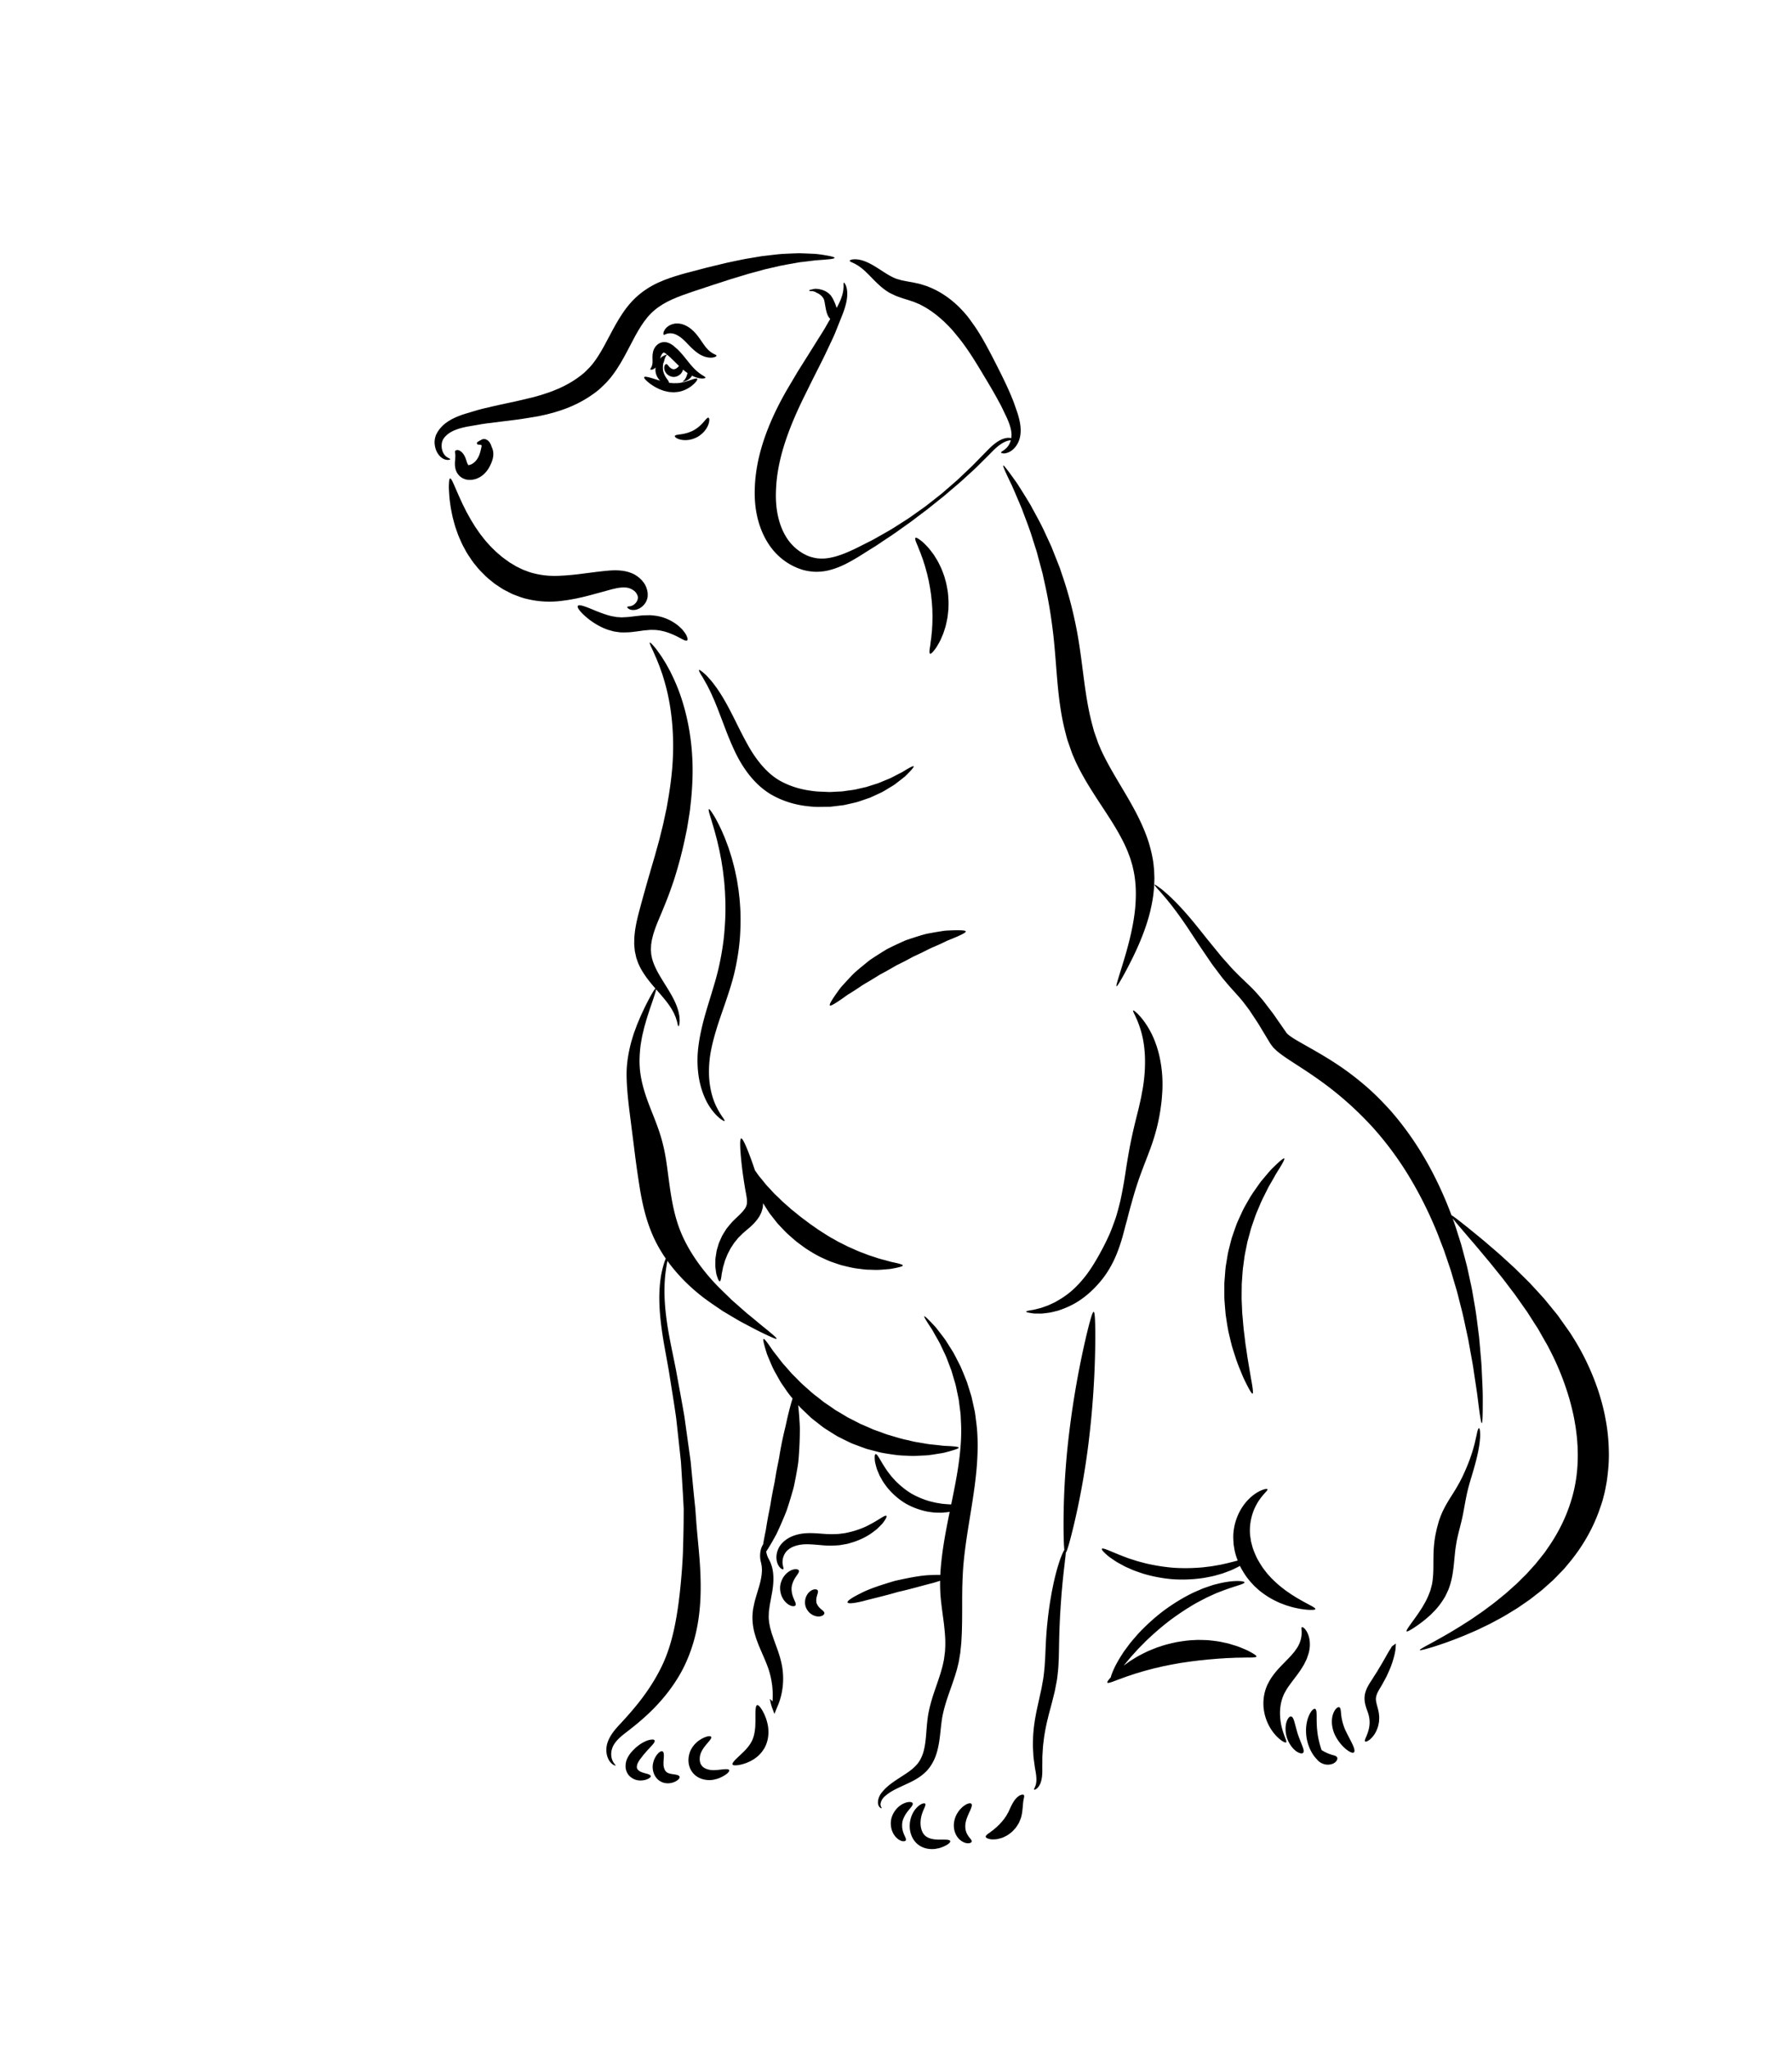 <svg xmlns="http://www.w3.org/2000/svg" width="933.333" height="1066.667">
  <path d="M1763.06 6222.73c.13 2.4-6.97 3.52-15.66 10.23-4.2 3.52-8.69 8.47-12.13 15.55-3.43 7.02-5.83 16.07-5.92 26.1-.27 9.97 2.29 21.02 8.12 29.55 6.9 9.5 16.47 18.33 29.12 25.37 12.57 7.19 28.15 12.57 45.66 16.89 8.75 2.18 18 4.13 28.03 5.64 9.85 1.69 19.94 3.42 30.29 5.19 10.41 1.63 20.65 4 31.81 5.18 11.05 1.39 22.35 2.81 33.87 4.25 23.29 2.9 47.52 5.92 72.6 9.05 25.1 2.76 51.85 7.41 79.2 11.79 6.86 1.18 13.72 2.1 20.72 3.55 7 1.52 14.06 3.05 21.17 4.6 14.24 2.8 28.56 7.23 43.12 11.07 57.86 16.74 118.91 43.87 173.12 88.96 6.65 5.73 12.87 12.17 19.32 18.32 6.46 6.18 12.87 12.45 18.48 19.45l8.7 10.28 8.01 10.6c5.52 7.06 10.26 14.33 15.18 21.61 19.33 29.2 35.02 59.36 50.14 88.43 30.01 58.25 58.1 110.01 98.08 142.36 39.42 33.61 92.82 52.91 145.6 70.84 26.91 8.92 53.15 17.61 78.64 26.06 25.48 8.25 50.21 16.26 74.13 24 23.95 7.23 47.09 14.21 69.33 20.93 22.35 6.08 43.8 11.91 64.28 17.48 20.63 4.75 40.28 9.27 58.88 13.55 18.65 4.13 36.39 6.59 52.97 9.78 8.29 1.44 16.31 3.11 24.05 4.27 7.76.89 15.22 1.74 22.38 2.56 14.38 1.79 27.52 3.42 39.35 4.89 23.7 1.94 42.27 2.68 54.99 4.37 12.71 1.53 19.54 3.25 19.73 5.32.18 2.06-6.29 4.37-18.93 7.03-12.63 2.46-31.45 6.02-55.9 8.5-12.26.55-25.88 1.14-40.79 1.8-7.5.26-15.32.52-23.45.8-8.11-.04-16.49-.57-25.21-.88-17.39-.96-36.21-1.21-55.9-3.12-19.67-2.24-40.47-4.61-62.3-7.09-21.63-3.62-44.28-7.4-67.88-11.34-23.42-4.54-47.62-9.87-72.79-15.15-24.85-6-50.55-12.21-77.02-18.6-26.31-6.78-53.12-13.63-81.02-21.21-27.94-7.66-57.27-16.23-87.33-28.13-30-11.77-60.93-27.82-89.42-50.16-28.71-22.16-52.92-50.23-72.36-79.22-19.62-29.07-35.66-59.13-51.04-88.24-15.37-29.14-29.78-56.69-45.7-80.99-4.01-6.01-7.89-12.16-12.15-17.65l-6.2-8.47-6.54-7.86c-4.15-5.43-8.95-10.15-13.73-14.84-4.81-4.68-9.25-9.67-14.22-14.15-40.61-35.22-89.75-60.52-140.24-78.06-12.8-4.05-25.12-8.83-37.97-12.15-6.36-1.82-12.67-3.63-18.95-5.42-6.3-1.76-12.86-3.09-19.22-4.64-25.63-5.94-50.13-12.29-75.13-17.22-24.66-5.22-48.46-10.32-71.9-15.84-11.62-2.71-23.01-5.36-34.15-7.96-11.11-2.43-22.11-6.22-32.75-9.16-10.62-3.16-21-6.23-31.11-9.23-10.01-2.82-19.99-6.26-29.7-10.06-19.39-7.55-37.81-16.8-53.5-29.04-15.77-12.12-28.04-27.36-35.63-43.38-7.69-17.69-7.59-34.56-4.59-48.34 5.82-27.94 23.9-44.82 37.88-49.39 14.32-4.52 21.66-.74 21.48.79" style="fill:#000;fill-opacity:1;fill-rule:nonzero;stroke:none" transform="matrix(.133 0 0 -.133 0 1066.667)"/>
  <path d="M1891.14 6278.93c-.01.01-.01.03-.01.04.02-.1.03-.14.01-.04zm-108.78-58.27c-.18-1.89-.36-3.85-.55-5.87-.16-2.5-.32-4.95-.34-7.95-.08-5.72.06-12.58 2.07-21.07.87-4.11 2.5-8.82 5-13.81 1.44-2.52 2.86-5.15 4.66-7.53 1.93-2.29 3.89-4.61 5.86-6.95 2.99-2.51 6.18-5 9.53-7.29 3.37-2.23 7.32-3.65 11.18-5.23 3.71-1.71 8.49-2.08 12.32-2.8 4.17-.79 7.61-.36 11.51-.36 14.93.93 27.87 5.77 39.69 13.3 22.95 15.49 34.82 37.36 42.58 57.73 7.59 19.95 8.36 38.68.24 56.38-1.75 3.79-2.31 7.19-4.06 10.93-1.67 3.57-3.9 7.54-6.88 11.12-1.73 1.9-3.23 3.57-5.16 5.06a44.175 44.175 0 0 1-6.44 3.72s-.77.35-.82.37c-3.28 1.63-.92.45-2.04.82h-.85c-.57-.01-.79-.06-2.79.26-1.56.19-3.1.22-4.52.14-1.27-.15-2.08-.46-3.06-.73-1.97-.63-21.13-10.96-21.47-12.88-2.14-11.96 10.43-6.92 16.36-9.81.46-.23.86-.58 1.14-1.02.8-1.23.55-2.84.26-4.28-5.39-26.69-11.13-51.22-35.15-67.48-3.98-2.63-8.77-4.4-11.55-4.96-1.62-.4-2.04-.24-2.07-.77-.37-.37-.35-.01-1.1-.47-.77-1.96-5.46 4.61-8.34 14.36-.84 2.49-1.66 4.9-2.45 7.25-.93 2.67-1.89 5.6-3.01 8.24-2.3 5.37-4.85 10.25-8.08 14.54-6.21 8.58-14.48 14.05-20.98 14.86-6.29.67-9.69-1.59-10.81-4.35-1.25-2.95-.18-6.5.47-10.37.51-3.76.42-7.9.25-13.45-.06-2.71-.32-6.06-.6-9.65" style="fill:#000;fill-opacity:1;fill-rule:nonzero;stroke:none" transform="matrix(.133 0 0 -.133 0 1066.667)"/>
  <path d="M1890.45 6280.59c-.04-.08-.18-.12-.07-.28.14-.4.38-.72.65-.96-.11.34-.3.8-.58 1.24m506.25-566.78c26.24 6.91 48.17 9.08 64.42 5.02 8.21-2.26 15.78-6.27 21.86-10.99 6.32-4.74 9.8-10.42 12.59-16.07.9-2.91 2.18-5.98 2.47-8.22.11-2.53.17-5.33-.6-8.08-1.26-5.56-4.21-10.9-7.67-15.02-7.03-8.47-15.4-12.01-21.59-13.17-6.27-1.1-10.6-.5-11.68-2.5-.92-1.49 1.25-6.08 9.76-9.86 8.35-3.59 23.71-4.28 39.4 4.78 7.77 4.48 15.69 11.16 22.01 21.14 3.23 4.93 5.68 10.91 7.46 17.58 1.64 7.12 1.44 13.72 1.19 20.82-1.52 13.84-6.61 28.75-15.83 40.98-9.09 12.34-21.11 23.23-36.03 31.51-30.85 16.39-66.75 17.72-99.06 15.22-31.96-2.66-63.26-6.97-96.31-11.2-32.87-4.47-66.07-8.01-99.26-9.33-33.31-1.65-65.53 1.26-96.66 8.97-15.72 3.13-30.55 9.6-45.39 15.04-7.2 3.49-14.35 6.96-21.44 10.4-3.65 1.52-7.01 3.64-10.36 5.75l-10.14 6.11-10.12 5.97-9.51 6.88c-6.24 4.69-12.83 8.81-18.8 13.68-11.7 10.07-23.76 19.4-34.09 30.27-11.18 10.04-20.43 21.41-30.18 31.99-4.92 5.26-8.92 11.27-13.4 16.73-4.21 5.69-9.04 10.83-12.72 16.69-7.64 11.51-15.96 22.18-22.41 33.56-3.45 5.57-6.83 11.04-10.14 16.39-3.32 5.38-6.06 10.94-9.06 16.23-2.97 5.33-5.87 10.54-8.69 15.61-2.6 5.23-5.14 10.32-7.6 15.27-4.99 9.92-9.82 19.32-13.7 28.41-8.49 17.93-15.07 33.86-20.78 46.9-5.85 13.01-9.86 23.38-13.6 30.22-3.61 6.87-6.37 10.37-8.41 10.01-2.03-.36-3.29-4.56-4.04-12.35-.61-7.77-1.27-19.23-.49-33.82.68-14.61 1.85-32.53 4.92-53.25 1.2-10.43 3.25-21.46 5.64-33.19 1.2-5.87 2.44-11.91 3.71-18.12 1.63-6.14 3.3-12.45 5.02-18.91 1.82-6.44 3.4-13.16 5.63-19.84 2.31-6.69 4.68-13.51 7.09-20.48 4.52-14.12 11.3-28.08 17.72-42.88 3.07-7.47 7.44-14.49 11.3-21.94 4.15-7.3 7.79-15.05 12.7-22.3 9.68-14.57 19.33-30 31.59-44.07 11.31-14.87 25.1-28.3 39.11-42.16 7.1-6.83 15.14-12.89 22.89-19.38 3.95-3.18 7.91-6.37 11.89-9.58 4.29-2.85 8.6-5.72 12.93-8.59 8.82-5.53 17.16-11.93 26.77-16.66 9.52-4.84 19.13-9.72 28.8-14.63 20.31-8.04 40.92-16.55 63.31-20.9 44.1-10.19 88.46-11.35 127.83-6.48 39.58 4.49 76.04 12.41 108.94 21.14 32.83 8.48 63.89 17.65 90.81 24.7" style="fill:#000;fill-opacity:1;fill-rule:nonzero;stroke:none" transform="matrix(.133 0 0 -.133 0 1066.667)"/>
  <path d="M2404.3 5548.55c8.37-1.3 16.99-2.49 25.79-3.59 17.2-.3 35.64-.18 51.87 2.3 4.19.51 8.36 1.02 12.5 1.52 3.81.52 7.61 1.03 11.37 1.54 7.39.92 15.28 2.51 21.71 2.73 6.71.61 13.31 1.2 19.78 1.79 6.17-.13 12.22-.26 18.13-.38 23.79-1.59 45.33-7.84 62.81-15.12 35.6-13.89 55.37-31.5 62.55-25.7 3.23 2.58 1.92 9.98-3.99 21.85-3.08 5.8-7.99 11.98-13.81 19.35-3.06 3.49-6.73 6.8-10.56 10.48-3.82 3.71-8.03 7.46-12.92 10.73-18.78 14.3-44.92 27.45-76.74 33.2-7.95 1.27-16.24 2.01-24.7 2.89-8.16-.03-16.48-.23-24.98-.48-8.83-.02-16.23-1.29-24.46-2.08-7.75-.89-15.63-1.8-23.59-2.72-15.75-2.38-28.91-2.43-42.11-3.19-6.34.58-12.58 1-18.77 1.32-6.16 1.22-12.24 2.3-18.24 3.28-23.94 5.45-45.92 14.32-64.85 21.79-37.72 16-63.54 25.71-68.22 18.55-4.38-6.67 11.95-28.22 47.08-55.34 17.95-13.09 40.93-27.76 70.78-38.15 7.61-2.23 15.49-4.43 23.57-6.57m185.61 1081.49c2.2 5.17 6.4 9.18 8.9 9.99h.22l.91-.04 1.84-.06c.54-.16-.56-.33-.73-.19.24-.17.58-.28.94-.42.83-.44 1.89-.94 3.18-1.78 1.89-1.19 4.31-3.1 6.88-5.31-.33-.08-.8-.23-1.41-.41-1.21-.43-3.16-.83-5.41-1.72-2.2-.94-5.15-1.87-8.01-3.62-1.43-.86-3.16-1.64-4.58-2.81a90.843 90.843 0 0 1-4.58-3.67c-1.16-1.19-2.22-2.43-3.25-3.67 1.57 5.01 3.13 9.92 5.1 13.71zm10.13 10.22c.09-.13.13-.16.17-.15l-1.38-.06c.02 0 .04.02.06.03.58.33.94.06 1.15.18zm-43.18-101.57c-19.26 5.89-32.21 8.84-34.21 5.16-1.89-3.47 6.76-13.38 23.63-26.01 4.16-3.21 9.13-6.27 14.4-9.63 5.18-3.46 11.43-6.29 17.77-9.54 6.42-3.16 13.81-5.56 21.26-8.28 3.96-.94 7.98-1.89 12.06-2.85 4.07-1.01 8.27-1.81 12.72-2 4.39-.31 8.73-.61 13-.9 4.32.11 8.62.62 12.79 1 8.35.59 16.36 2.62 23.51 5.13 14.37 5.05 25.78 12.01 34.34 18.7 17.09 13.51 24.38 24.73 22.16 27.87-2.42 3.5-14.83-1.14-33.33-7.22-9.21-3.07-19.99-6.17-31.52-8.17-5.78-1-11.69-1.75-17.94-1.6-3.1-.08-6.25-.16-9.44-.24-3.24.3-6.53.61-9.86.92-2.9.06-5.79.53-8.67 1.11.59 3.95-3.52 8.99-8.32 15.84-5.29 7.34-11.11 17.27-13.83 28.68-2.45 11.45-1.49 22.89.12 31.78.87 1.39 1.48 2.98 2.19 4.79.43 1.11.53 2.43 1 3.68.39 1.28.71 2.68 1.02 4.19.44 1.47.87 2.89 1.31 4.31.34 1.52 1.03 2.74 1.52 4.1.96 2.76 2.39 4.9 3.54 6.89 1.18 1.94 2.49 3.19 3.3 4.2.55.63.87 1.01 1.06 1.29.75-.66 1.45-1.2 2.22-1.93 3.59-3.11 7.23-6.26 10.91-9.45 7.25-7.33 14.41-13.85 21.64-21.3 3.82-3.87 7.77-7.69 11.74-11.44-1.07-1.34-2.21-2.7-3.55-4-2.11-2.39-5.15-4.59-8.12-6.4-3.22-1.56-6.27-2.42-8.94-2.6-2.67.19-5.72 1.07-8.92 2.65-2.97 1.83-5.99 4.04-8.09 6.44-4.59 4.49-7 9.99-11.22 11.12-2.01.45-4.11-.58-6.18-3.66a12.98 12.98 0 0 1-2.35-6.01c-.39-2.45-.91-5.5-.24-8.55.66-6.42 3.9-13.61 9.82-20.09 6.1-6.18 15.51-11.64 27.1-11.9 11.59.2 21.03 5.61 27.16 11.75 5.05 5.47 8.06 11.43 9.31 17.03 5.42-4.61 10.99-8.99 16.39-12.77.47-.32.94-.57 1.41-.89-.19-.53-.35-1.03-.58-1.58-.55-1.35-.65-3-1.34-4.48-.57-1.54-1.08-3.22-1.58-5.03-.72-1.71-1.42-3.38-2.12-5.03-.58-1.8-1.66-3.11-2.44-4.67-1.57-3.18-3.74-5.4-5.48-7.56-1.79-2.08-3.67-3.22-4.86-4.24-1.24-.95-1.95-1.45-1.9-1.58.05-.14.86.08 2.4.44 1.48.44 3.89.69 6.64 1.65 2.69 1.04 6.32 1.96 9.78 4.04 1.74 1.02 3.88 1.88 5.58 3.32 1.79 1.36 3.66 2.83 5.55 4.43 1.65 1.77 3.23 3.59 4.68 5.43 1.3 1.47 2.09 3.16 2.9 4.78 1.09-.55 2.22-1.22 3.29-1.72 7.16-3.22 13.77-5.72 19.9-7.1 5.9-1.77 11.47-1.95 15.71-2.37 4.37-.12 7.82.46 10.09.98 2.3.58 3.52 1.36 3.66 2.39.14 1.03-.79 2.25-2.59 3.67-1.79 1.48-4.51 2.87-7.78 4.91-3.21 2.34-7.24 4.3-11.43 7.68-4.32 2.95-8.89 6.87-13.8 11.15-4.84 4.47-9.95 9.5-15.17 15.29-5.23 5.88-10.57 11.97-16.21 19.31-5.84 7.23-11.96 14.8-18.3 22.64-6.31 7.9-14.24 16.28-22.09 24.52-4.48 3.95-8.9 7.86-13.27 11.71-4.19 3.76-9.08 7.59-15.39 11.14a62.593 62.593 0 0 1-10.55 4.71c-2.03.63-4.11 1.15-6.26 1.63-2.64.45-6.17.78-8.09.77l-1.84-.09-.91-.04-2.14-.12-.88-.16a78.48 78.48 0 0 1-6.94-1.54c-4.28-1.55-8.43-3.48-11.65-5.96-6.66-4.82-11.22-10.56-14.28-16.24-3.09-5.54-5.34-11.81-6.09-16.92-.39-2.55-.78-5.07-1.17-7.54-.22-2.34-.23-4.47-.34-6.64-.22-4.48-.04-7.86.02-11.5.06-3.26.11-6.37.16-9.33a71.57 71.57 0 0 0-.42-7.55c-.56-4.7-1.7-8.53-2.91-11.71-1.29-3.08-2.74-5.5-3.87-7.25-1.15-1.73-1.77-3.18-1.41-4.14.36-.96 1.72-1.46 4.34-1.37 2.59.1 6.32 1.25 10.48 3.95 1.88 1.26 3.83 2.89 5.76 4.8-.95-6.75-.9-14.16.73-21.73 2.37-9.98 7.12-18.55 12.55-25.15 1.53-1.76 3.1-3.36 4.69-4.85-4.47 1.28-8.86 2.41-12.98 3.88-5.54 1.7-10.72 3.3-15.52 4.77m246.26 92.32c-1.66 1.14-3.95 1.75-6.7 3.37-1.37.71-2.85 1.46-4.43 2.28l-4.91 3.05c-3.4 2.25-7.04 4.97-10.74 8.32-3.71 3.27-7.45 7.28-11.21 11.61-3.65 4.32-7.33 9.85-11.33 15.16-4.1 5.92-8.39 12.11-12.84 18.52-4.53 6.57-10.16 13.81-16.12 21.01-6.4 7.35-13.55 14.28-21.46 20.32-7.84 6.07-16.89 11.02-26.11 14.56-9.31 3.56-19.07 4.99-28.69 4.74-9.37-.62-17.65-2.93-24.51-6.39-6.87-3.4-12.35-7.76-16.34-12.16-1.96-2.31-3.64-4.47-5.01-6.51-1.22-2.29-2.23-4.33-3-6.18-1.73-3.54-1.7-7.03-1.83-9.04.01-2.14.44-3.34 1.36-3.81.92-.46 2.32-.17 4.16.52 2 .58 3.73 2.06 6.87 2.79 1.39.43 2.88.9 4.49 1.4 1.68.23 3.47.48 5.38.74 3.74.31 7.81.28 12.07-.38 4.22-.55 8.58-1.88 12.64-3.37 3.74-1.82 8.12-3.76 12.59-6.57 8.95-5.39 18.86-14.07 29.73-25.11 5.55-5.96 11.17-11.54 17.16-17.66 5.72-5.75 12.38-11.83 18.68-17.02 6.86-5.24 13.22-10.06 20.32-13.9 7.05-3.7 13.88-6.55 20.45-8.3 6.52-1.83 12.67-2.67 18.04-2.8 5.38-.18 9.96.45 13.61 1.35 3.61.67 6.31 2.27 8.02 3.25 1.73 1.12 2.51 2.15 2.4 3.18-.11 1.03-1.09 2.01-2.74 3.03m-136.87-331.75c8.15-1.86 18.23-2.34 29.36-1.06 11.06 1.55 23.15 5.03 34.74 11.21 11.49 6.38 20.98 14.64 28.28 23.09 7.13 8.64 12.2 17.36 15.07 25.22 5.89 15.75 4.43 26.45.71 27.46-4.19 1.25-9.93-6.46-19.03-16.76-4.47-5.22-10.14-10.91-16.6-16.69-6.66-5.59-14.22-11.19-22.76-15.97-8.66-4.57-17.46-7.88-25.78-10.44-8.36-2.28-16.21-3.96-23.03-4.87-13.58-2.04-23.18-2.68-24.41-6.87-1.16-3.68 7.02-10.71 23.45-14.32m1262.55-101.12c-2.59-1.62 10.18-29.47 33.96-78.64 11.07-25.03 24.09-55.85 39.16-91.37 13.08-36.47 30.04-76.91 43.78-123.41 3.7-11.5 7.49-23.27 11.36-35.3 4.03-11.96 6.8-24.65 10.37-37.31 3.43-12.7 6.92-25.65 10.48-38.84 1.71-6.61 3.72-13.19 5.28-19.97 1.47-6.79 2.96-13.65 4.45-20.57 12.71-55.08 23.89-114.33 32.05-176.97 8.85-62.47 13.27-128.58 18.98-199.59 6-70.77 13.49-146.45 33.83-224.17 2.59-9.7 4.89-19.39 7.81-28.98 3.32-9.55 6.63-19.07 9.92-28.55 3.42-9.44 6.44-19 10.22-28.23 3.98-9.15 7.94-18.27 11.9-27.35 16.65-35.66 35.45-68.55 54.48-99.55 38.28-61.97 77.16-116.43 108-169.72 15.24-26.6 28.98-52.71 39.74-78.67 2.91-6.45 4.96-13 7.49-19.43 2.54-6.44 4.83-12.87 6.6-19.34 1.93-6.46 3.85-12.87 5.76-19.23 1.46-6.47 2.91-12.89 4.35-19.26 11.03-51.27 10.67-102.18 6.52-148.81-4.63-46.74-13.72-89.35-22.93-126.64-9.24-37.33-19.06-69.34-27.04-95.56-16.22-52.43-25.78-81.5-22.89-82.74 1.42-.62 5.86 5.72 13.33 18.24 7.43 12.54 17.92 31.24 30.75 55.78 12.72 24.59 28.18 54.83 43.85 91.39 15.61 36.56 32.04 79.29 44.28 129.29 5.66 25.09 11.21 51.77 13.55 80.41 1.8 14.24 1.85 29 2.38 44.07.23 7.53-.38 15.17-.59 22.88-.3 7.72-.49 15.53-1.57 23.37-2.49 31.6-10.03 63.76-19.48 95.82-9.9 31.98-23.2 63.22-38 94.09-29.92 61.46-67.4 120.07-101.58 179.27-17.09 29.63-33.39 59.53-47.42 90.06-3.27 7.65-6.55 15.33-9.85 23.04-3.13 7.77-5.62 15.83-8.51 23.76-2.82 7.95-5.66 15.94-8.5 23.94-2.54 8.18-4.52 16.69-6.88 25.03-18.39 67.07-27.86 137.2-36.88 206.68-8.8 69.42-17.89 138.95-32.43 204.19-13.77 65.22-31.32 126.07-50.55 181.85-2.33 6.99-4.63 13.93-6.92 20.8-2.36 6.84-5.19 13.47-7.74 20.1-5.24 13.22-10.37 26.19-15.41 38.91-5.23 12.62-9.62 25.24-15.27 37.08-5.52 11.87-10.91 23.47-16.18 34.81-20.12 45.69-43.11 84.71-61.6 119.49-20.53 33.81-38.32 62.7-53.53 85.82-32.14 45.27-50.3 69.65-52.88 68.03m466.16-3021.89c6.14 21.93 11.45 44.36 18.05 66.86 5.65 22.61 11.52 45.48 18.27 68.52 6.22 22.93 13.05 46.24 20.63 69.37 14.87 46.33 32.8 89.86 49.04 133.05 16.29 43.15 29.36 86.63 37.58 129.58 4.35 21.38 7.26 42.78 9.86 63.55 1.28 10.39 1.76 20.87 2.57 31.04.82 10.16 1.36 20.23 1.39 30.28.73 39.98-3.57 77.28-10.45 110.54-6.96 33.28-17.1 62.51-28.38 86.89-11.31 24.42-23.82 43.89-34.9 58.86-5.68 7.43-10.72 13.91-15.71 19.08-4.8 5.29-8.88 9.66-12.65 12.82-7.3 6.48-11.5 9.4-12.7 8.42-1.19-.98.62-5.89 4.77-14.33 2.21-4.12 4.48-9.5 7.28-15.68 2.98-6.06 5.77-13.38 8.95-21.46 6.06-16.32 12.54-36.41 17.21-60.2 4.67-23.79 7.78-51.11 8.15-81.29.36-30.17-1.37-63.13-6.65-98.04-1.15-8.7-2.75-17.6-4.54-26.68-1.79-9.06-3.12-18.23-5.2-27.57-4.17-18.66-8.25-37.84-13.45-57.61-9.99-39.52-20.19-81.64-28.92-126.92-4.35-22.67-8.42-45.91-12.25-69.8-3.97-23.8-7.16-47.97-11.48-72.2-4.12-24.17-8.57-47.68-13.61-70.85-5.44-22.83-11.23-45.26-17.92-66.91-7.49-21.23-14.95-42.13-23.25-61.97-8.55-19.7-17.76-38.44-27.04-56.38-18.79-35.74-37.67-68.43-58.02-96.96-20.43-28.45-42.41-52.6-64.74-72.17-22.47-19.65-45.75-33.75-66.84-45.46-10.91-4.8-20.99-10.14-30.74-13.68-9.81-3.18-18.75-7.07-27.1-9.11-8.43-2.12-15.93-4.02-22.44-5.66-6.59-1.35-12.27-1.97-16.88-2.93-9.23-1.73-14.26-3.27-14.36-4.81-.09-1.55 4.75-3.09 14.33-4.84 4.78-.79 10.77-1.99 17.89-2.55 7.18-.07 15.43-.14 24.72-.22 9.39.02 19.57 1.93 31.02 3.15 11.34 1.64 23.31 5.06 36.45 8.22 25.42 8.39 54.33 19.97 82.98 38.89 28.64 18.91 57.05 44.01 82.8 74.82 26 30.63 47.92 67.7 64.44 108.63 8.26 20.47 15.41 41.82 21.84 63.71M2421.03 1213.08c10.28 10.65 23.44 20.88 38.58 32.38 30.49 23.56 65.12 51.92 100.02 87.28 34.77 35.45 70.21 78.13 100.67 129.97 30.48 51.93 53.91 113.24 67.57 178.59 13.88 65.48 17.72 134.97 15.37 205.35-1.72 70.49-10.88 141.91-16.46 215.36-1.35 18.34-2.68 36.57-4.01 54.68-1.89 18.06-3.78 36-5.64 53.82l-10.19 105.2c-.82 8.62-1.64 17.2-2.46 25.74-1.2 8.5-2.39 16.96-3.57 25.38-2.36 16.83-4.69 33.5-7.01 50-4.57 32.99-9.06 65.28-13.43 96.79-10.52 62.73-22.08 122.07-31.97 177.73-10.63 55.54-22.21 106.55-30.27 153.45-8.21 46.84-13.32 89.42-15.21 126.87-1.96 37.47-.54 69.72 1.9 95.99 2.85 24.51 6.11 43.77 8.72 57.42 5.58-7.75 11.24-15.35 17.03-22.62 32.01-40.17 66.48-73.89 100.62-102.3 34.08-28.64 68.59-50.5 99.05-71.57 15.85-9.41 30.94-18.36 45.22-26.84 14.22-8.49 27.72-16.25 40.64-22.86 25.73-13.45 47.66-25.37 66.03-34.09 36.63-17.75 57.16-27.01 58.79-24.43 1.63 2.58-15.5 17.26-46.99 42.8-15.9 12.61-34.65 28.71-56.83 46.74-11.22 8.87-22.62 18.99-34.65 29.67-12.05 10.59-24.79 21.78-38.16 33.54-25 25.06-53.7 50.92-80.44 81.58-26.92 30.49-53.13 64.68-76.38 102.27-23.22 37.7-43.08 78.58-56.57 123.07-13.92 44.46-22.53 93.74-29.8 146.78-7.45 53-12.68 107.7-26.75 160.8-13.48 53.42-34.41 100.64-51.12 144.46-17.03 43.88-29.81 85.54-35.33 125.34-5.88 39.59-3.49 77.15.62 111.73 2.99 17.17 5.24 33.74 9.36 49.13 1.85 7.75 3.64 15.28 5.38 22.58 2.1 7.25 4.13 14.27 6.09 21.05 3.73 13.65 7.97 26.19 11.78 37.77 3.69 11.62 7.32 22.2 10.67 31.7 9.97 29.1 16.32 48.4 17.45 56.53 9.37-10.79 18.25-20.79 26.2-30.34 18.07-21.26 31.7-40.38 40.44-57.33 2.52-4.14 4.2-8.26 5.85-12.15 1.58-3.9 3.56-7.49 4.59-11 1.97-7.03 4.52-13.02 5.46-18.04 2.08-10.02 3.86-15.6 5.41-15.64 1.54-.04 2.85 5.45 4.02 16.5.68 5.54-.24 12.26-.63 20.46-.23 4.1-1.42 8.27-2.23 12.91-.89 4.62-1.85 9.59-3.62 14.53-5.81 20.42-17.07 43.94-31.98 69.01-14.77 25.13-33.17 52.18-49.23 82.06-7.49 15-14.98 30.63-19.26 46.82-1.5 4.01-1.75 8.14-2.74 12.2l-1.26 6.12c-.27 2.07-.3 4.2-.47 6.29-.32 4.16-.65 8.37-.97 12.61.21 4.33.42 8.71.64 13.13l.29 6.59 1.1 6.83c.79 4.56 1.34 9.09 2.26 13.72 2.45 9.41 4.37 18.75 7.84 28.55 5.97 19.39 14.45 39.59 23.5 61.07 9.11 21.42 18.54 44.58 27.73 67.74 9.12 23.37 17.6 47.66 26.09 72.37 16.02 49.93 30.45 102.47 42.33 157.31 2.89 13.73 5.75 27.38 8.6 40.93 2.66 13.61 4.63 27.33 6.9 40.84 2.04 13.57 4.68 26.87 6.09 40.36 1.46 13.47 2.92 26.82 4.36 40.06 5.01 52.99 7 104.61 4.75 153.75-4.16 98.29-23.34 185.53-47.82 255.17-12.15 34.91-26.24 65.25-39.2 91.34-7.12 12.79-13.31 24.82-19.87 35.44-6.69 10.55-12.39 20.34-18.35 28.67-5.96 8.26-11.25 15.6-15.86 21.98-4.84 6.18-9.25 11.19-12.79 15.22-7.15 8.02-11.41 11.81-12.69 10.94-1.28-.88.47-6.39 4.76-16.08 2.25-4.8 5-10.69 8.25-17.64 3.1-7.02 6.66-15.09 10.67-24.17 4.11-9 7.82-19.42 12.41-30.47 4.47-11.12 8.4-23.6 13.18-36.65 8.27-26.68 17.2-57.03 23.94-91.26 13.71-68.32 21.4-151.1 16.6-242.38-2.22-45.56-8.08-93.29-16.03-142.49-2.11-12.28-4.24-24.67-6.38-37.17-2.04-12.49-5.24-24.99-7.78-37.63-2.78-12.62-5.21-25.36-8.23-38.13-3.18-12.75-6.39-25.58-9.61-38.49-5.9-25.88-13.87-51.2-20.47-76.32-7.12-25.04-14.8-49.66-21.45-74.06-7.4-24.31-14-48.35-20.6-72-6.82-23.76-12.88-46.6-19.2-69.95-6.22-23.31-12.33-47.03-16.22-71.43-2.34-11.9-3.22-24.54-4.47-36.57-.35-6.17-.31-12.44-.43-18.54l-.12-9.12.77-9.26c.57-6.14 1.01-12.18 1.77-18.15 1.29-5.98 2.56-11.91 3.82-17.78.68-2.91 1.24-5.83 2.04-8.67l2.9-8.32c2.07-5.41 3.56-11.11 6.14-16.03 8.88-20.72 20.46-37.68 31.47-53.27 11.66-15.56 23.2-29.3 34.1-41.9-4.79-4.52-15.62-22.53-31.11-52.66-4.72-9-9.79-19.1-15.01-30.37-5.32-11.21-11.15-23.37-16.65-36.88-2.84-6.72-5.78-13.67-8.82-20.84-2.7-7.35-5.49-14.93-8.36-22.74-6.14-15.49-10.72-32.64-16.1-50.57-9.03-36.18-17.07-77.67-16.77-122.95.19-44.94 5.08-92.53 10.98-141.22 5.94-46.73 12.17-95.79 18.64-146.64 5.89-48.84 13.13-101.01 22.07-156.89 9.2-55.73 21.72-112.45 42.99-165.76 15.63-40.12 36.07-76.79 58.73-109.51-.5-1.18-1.01-2.38-1.55-3.69-5.36-13.29-11.36-33.61-16.53-60.41-4.56-26.86-7.77-60.21-7.19-98.86.46-38.64 4.59-82.44 11.74-130.19 7.03-47.75 17.61-99.4 26.92-154.75 8.57-55.51 18.66-114.66 27.41-177.13 3.44-31.37 6.96-63.51 10.56-96.35 1.78-16.41 3.58-33 5.39-49.74.9-8.37 1.81-16.78 2.72-25.24.52-8.48 1.05-17.01 1.58-25.58 2.08-34.24 4.2-69.1 6.34-104.47.92-17.68 1.85-35.49 2.78-53.42-.11-17.97-.22-36.06-.34-54.26-.43-36.39-1.38-72.32-2.43-107.67-.33-17.7-1.53-35.17-2.63-52.47-.9-17.36-2.39-34.39-3.78-51.24-5.69-67.4-13.42-130.94-25.28-189.56-11.73-58.68-28.15-112.35-51.04-159.76-22.9-47.53-50.3-89.78-78.17-126.76-27.97-37.03-56.22-68.57-81.87-96.38-13.11-13.95-25.95-28.01-35.9-43-9.96-15.04-17.14-30.33-19.97-45.85-5.28-30.48 4.85-53.82 15.08-65.27 10.54-11.74 19.21-12.91 19.59-11.91 1.09 1.57-5.61 5.8-11.31 17.53-5.66 11.25-9.2 31.59-.57 53.5 4.09 10.44 12.05 21.54 22.23 32.04m1396.1 1283.17c-2.98 13.55-5.89 26.85-8.76 39.89-1.51 6.49-2.7 12.97-4.44 19.25-1.93 6.22-3.84 12.39-5.73 18.48-3.81 12.14-7.54 24.02-11.19 35.61-8.71 22.68-17.49 44.06-26.22 63.97-10.03 19.39-19.1 37.76-28.36 54.47-10.2 16.14-19.69 31.17-28.42 45.01-9.17 13.49-18.76 25.01-26.77 35.68-4.1 5.26-7.97 10.23-11.6 14.9-3.65 4.64-7.73 8.48-11.17 12.29-7.07 7.48-13.11 13.72-18.08 18.66-9.95 9.88-15.63 14.58-16.81 13.56-1.17-1.02 2.21-7.71 9.5-19.52 3.65-5.9 8.28-13.09 13.82-21.46 2.68-4.26 5.96-8.54 8.79-13.6l9.03-16.11c6.24-11.44 13.9-23.65 21.03-37.69 6.72-14.22 14.02-29.65 21.87-46.24 6.93-16.96 13.55-35.39 21.07-54.58 3.42-9.74 6.02-20.09 9.21-30.49 2.96-10.47 6.52-21.04 9.23-32.11 2.33-11.16 4.72-22.58 7.16-34.26 1.24-5.82 2.5-11.69 3.76-17.63 1.09-5.97 1.62-12.12 2.47-18.25 1.58-12.26 3.19-24.77 4.82-37.51 1.21-12.77 1.33-25.87 2.1-39.09 2.68-52.93-2.13-109.8-10.91-169.68-7.05-47.33-17.04-96.69-27.57-148.1-6.04.27-12.41.61-19.4 1.17-4.71.42-9.63.87-14.75 1.33-5.09.46-10.34 1.73-15.77 2.52-10.93 1.28-22.22 4.59-34.13 7.35-23.5 6.92-48.5 16.64-72.68 30.67-23.85 14.56-44.32 31.9-61.6 49.26-8.11 9.16-16.41 17.5-22.74 26.49-3.29 4.4-6.9 8.41-9.74 12.67-2.85 4.28-5.58 8.39-8.2 12.32-20.62 31.73-30.3 54.66-36.98 53.06-3.02-.72-4.14-7.37-3.42-19.23.18-2.97.48-6.26.89-9.85.56-3.55 1.57-7.27 2.55-11.35 2.16-8.05 4.23-17.55 8.65-27.15 2.09-4.9 4.27-10.02 6.55-15.35 2.38-5.3 5.64-10.38 8.68-15.87 5.86-11.17 14.1-21.78 22.63-33.13 18.11-21.77 41.39-43.33 69.71-60.54 28.64-16.69 58.69-26.87 86.46-32.42 14.05-2.08 27.3-4.27 39.91-4.09 6.28-.05 12.29-.5 18.09-.07 5.77.55 11.31 1.07 16.61 1.57 4.5.29 8.73.99 12.78 1.8-.86-4.21-1.7-8.31-2.56-12.55-13.41-66.56-26.91-137.01-32.86-211.65-.64-7.66-1.06-15.34-1.43-23.03-9.52.42-21.45.28-35.37-.4-37.21-.52-87.32-10.4-142.32-22.68-54.03-16.01-102.62-31.75-135.38-49.39-33.21-16.41-52.34-29.36-50.02-35.13 2.32-5.76 25.51-3.31 60.74 5.17 34.85 9.73 83.49 20.18 135.97 35.79 53.44 11.88 101.03 26.41 136.21 34.85 11.45 3.19 21.27 6.3 29.51 9.28-.33-22.16.31-44.22 2.2-65.7 3.33-35.86 8.63-70.19 12.74-103.08 3.64-32.77 6.83-64.89 4.81-95.26l-.45-11.46-1.4-11.14c-.99-7.4-1.77-14.8-2.88-22.11l-4.62-21.65c-1.62-7.19-3.88-14.4-5.79-21.54-8.29-28.66-18.64-56.88-28.27-85.38-9.57-28.62-17.9-57.67-23.1-87.08-4.69-29.39-6.1-56.51-8.28-81.33-2.13-24.81-5.16-47.32-11.04-66.89-6.15-19.39-14.65-35.84-26.96-48.94-12.09-13.43-27.08-24.51-42.15-34.53-30.29-19.82-59.68-37.56-79.53-57.56-2.44-2.52-4.81-4.98-7.12-7.37-2.12-2.56-4.19-5.04-6.18-7.45-4.03-4.67-7.61-10.521-9.87-15.591-4.75-10.399-6.18-20.34-5.16-28.379 1.07-8.129 5.16-13.649 8.41-15.95 3.25-2.429 5.41-2.558 5.75-2.031 1.32 1.391-5.84 6.301-4.23 18.18.88 5.812 3.68 13.082 9.07 20.25 2.8 3.691 5.62 6.812 10 10.25 2.11 1.73 4.29 3.519 6.53 5.371 2.38 1.691 4.83 3.43 7.36 5.22 20.45 14.26 48.93 25.76 83.75 42.48 17.28 8.54 36.41 19.04 54.63 35.38 18.61 16.07 33.56 39.25 43.2 64.07 19.27 50.28 18.47 105.06 27.08 155.48 4.77 25.07 12.07 51.16 21.26 78.42 9.32 27.33 20.05 56.03 29.76 86.93 2.27 7.85 4.89 15.53 6.95 23.65 2.01 8.17 4.03 16.38 6.06 24.65 1.44 8.41 2.89 16.88 4.35 25.39l2.17 12.83 1.28 12.84c.86 8.59 1.73 17.23 2.61 25.92.47 8.6.94 17.24 1.41 25.93 1.03 17.4 1.17 34.65 1.61 52.07.47 34.71.39 69.1.41 103.08.36 16.76.13 33.64.98 50.39.22 16.76 1.33 33.79 2.18 50.92 4.52 68.66 15.46 136.56 26.23 203.16 10.82 66.65 21.54 132.07 27.07 195.77 5.37 63.65 6.18 125.57-1.45 182.86-1.98 14.3-3.33 28.41-5.8 42.06m465.79 389.15c-3.05.33-7.69-12.55-14.23-36.02-6.5-23.48-14.87-57.56-24.23-99.77-18.75-84.42-40.95-201.36-56.74-331.53-16.27-130.11-21.83-249-22.65-335.53-.44-43.26.09-78.39 1.14-102.76.5-11.09 1.1-19.83 1.89-26.23-3.42-4.88-8.25-15.39-14.43-31.13-4.33-11.52-8.65-25.85-13.77-42.56-4.55-16.79-9.63-36-14.23-57.41-2.2-10.74-4.5-21.98-6.9-33.69-2.02-11.78-4.11-24.04-6.28-36.72-3.98-25.43-7.75-52.68-10.62-81.49-3.08-28.77-5.27-59.19-6.71-90.55-.69-15.48-1.39-31.24-2.1-47.23-1.19-15.57-1.57-31.7-3.35-47.35-1.67-15.69-3.06-31.23-6.23-46.36l-3.93-22.62c-1.25-7.48-3.27-15.1-4.82-22.55-3.32-15.09-6.59-29.92-9.79-44.45-3.22-14.75-6.54-28.99-8.96-43.67-5.66-28.76-8.84-56.96-10.31-83.25-.3-13.18-.82-25.88-.74-38.06.64-12.17 1.26-23.85 1.84-35 .63-11.11 2.56-21.62 3.74-31.55 1.32-9.93 2.7-19.33 4.27-27.46 2.96-16.48 4.36-30.13 3.72-41.01-.54-10.89-3.22-18.76-5.67-24.17-2.37-5.47-4.31-8.47-3.18-9.81.81-1.04 4.79-.46 10.35 4.08 5.57 4.4 12.42 13.38 16.37 26.38 4.12 12.89 5.57 29.13 5.42 46.85-.19 8.97-.09 17.89.04 27.41.26 9.53-.27 19.55.47 30.07.65 10.48 1.33 21.46 2.03 32.9 1.13 11.4 2.8 23.19 4.16 35.38 3.55 24.31 8.34 49.97 15.31 77.01 2.96 13.42 7.02 27.57 10.81 41.92 3.82 14.22 7.63 29.32 11.46 44.69 1.82 7.74 4 15.29 5.54 23.39 1.55 8.08 3.1 16.24 4.67 24.45 3.57 16.35 5.21 33.32 6.99 50.46 1.9 17.15 2.1 33.69 3.08 50.18.34 16.14.68 32.04 1.01 47.67.5 30.85 1.27 60.43 2.66 88.69 1.14 28.25 2.86 55.09 4.57 80.21.93 12.56 1.82 24.69 2.69 36.35 1.05 11.64 2.06 22.82 3.02 33.49 1.94 21.35 4.22 40.59 5.92 57.59 2.24 16.86 3.65 31.58 5.05 43.56 1.32 10.04 2.13 18.17 2.45 24.43 2.99 3.51 7.09 15.42 12.6 34.61 6.66 23.4 15.32 57.39 24.92 99.54 19.28 84.3 41.47 201.4 55.86 331.96 14.88 130.51 20.43 249.56 21.77 335.97.69 43.2.44 78.24-.44 102.53-.92 24.3-2.45 37.83-5.51 38.16M5593.2 1691.73c3.46 3.07 7.09 6.16 10.67 9.53 3.48 3.54 7.04 7.17 10.69 10.88 14.81 14.76 29.27 33.46 42.68 55.74 3.42 5.52 5.97 11.77 8.99 17.87 2.79 6.21 6.21 12.41 8.22 19.14 4.92 13.32 8.53 27.16 11.49 41.2 5.74 28.07 7.96 56.5 10.58 83.57 1.4 13.58 2.56 26.65 4.82 39.63 1.06 6.49 2.13 13.02 3.21 19.6 1.44 6.6 2.88 13.25 4.34 19.93 6.25 26.79 13.87 52.96 19.28 79.9 5.4 26.81 9.69 53.97 15.18 79.56 5.43 25.61 12.25 49.52 19.09 71.76 6.76 22.27 12.74 43.21 17.72 62.46 4.81 19.31 8.92 36.86 11.33 52.55 3.05 15.52 3.77 29.28 4.74 40.34.59 11.14-.16 19.88-.83 25.75-.8 5.89-2.04 8.97-3.59 9.04-1.56.08-3.31-2.86-5.08-8.45-1.89-5.57-3.31-13.84-5.65-24.36-2.75-10.47-4.85-23.4-9.24-38.06-3.73-14.77-9.11-31.34-15.55-49.46-6.61-18.09-14.6-37.65-24.18-58.36-9.31-20.81-20.94-42.43-34.72-64.82-13.67-22.42-29.58-45.66-42.81-71.93-6.75-13.01-12.54-26.96-17.59-41.47-2.7-7.13-4.48-14.86-6.65-22.39-2.09-7.59-4.25-15.19-5.77-23.17-7.45-31.06-10.34-64.27-10.98-93.19-.62-29.08.07-55-1.4-78.17-.76-11.53-1.86-22.49-3.74-32.71-.54-5.3-2.32-10.09-3.5-15.06-1.45-4.89-2.22-9.94-4.02-14.66-6.85-18.97-14.82-37-24.36-52.86-2.31-4.03-4.57-7.96-6.77-11.79-2.44-3.75-4.82-7.41-7.14-10.97-4.64-7.15-8.99-14.01-13.57-20.17-8.71-12.58-16.73-23.34-23.15-32.3-12.92-17.91-19.76-28.39-17.63-30.67 1.06-1.13 4.3-.18 9.65 2.54 5.33 2.77 12.86 7.12 22.14 13.38 9.32 6.22 20.57 14.03 33.18 24.04 6.44 4.81 13 10.46 19.92 16.61m-474.11-159.13c2.54 7.54 5.03 14.58 6.9 21.63 1.59 7.37 2.78 14.39 3.12 21.21.82 6.67.09 13.3-.02 19.24-.93 6.12-1.33 11.7-2.9 16.89-2.57 10.34-6.38 18.76-10.36 24.95-2.07 3.09-3.94 5.72-5.69 7.86-2.04 2.03-3.83 3.62-5.38 4.8-3.12 2.36-5.24 3.09-6.55 2.25-1.3-.85-1.74-3.23-1.65-6.78.05-1.78.24-3.84.54-6.14.05-2.38.1-5.08.15-8.08.09-5.87-.37-12.89-1.9-20.66-.46-3.83-2.12-7.99-3.02-12.15-1.75-4.19-2.83-8.56-5.14-12.91-1.84-4.42-4.43-8.75-6.97-13.16-3.07-4.36-6.26-8.88-9.56-13.57-1.45-2.34-3.3-4.65-5.44-6.95-1.99-2.31-4.01-4.67-6.05-7.05-3.71-4.79-8.8-9.63-13.48-14.64-10.22-10.53-20.93-21.56-32.04-33-11.51-12.15-23.72-26.32-34.98-42.94-5.64-8.24-10.35-17.87-15.16-26.69-4.25-9.52-7.93-19.31-10.36-29.09-5.03-19.56-6.39-38.88-5.27-56.74 2.58-35.89 14.85-65.4 28.35-87.04 3.3-5.46 7.05-10.31 10.34-14.93 3.57-4.47 7.1-8.53 10.38-12.25 6.99-7.2 13.22-12.94 18.91-17.03 5.39-4.31 10.35-6.82 13.77-8.36 3.49-1.49 5.77-1.76 6.89-.69s1.06 3.45.09 6.99c-.93 3.58-3.01 8.13-5.1 14.19-2.37 5.85-4.83 13.11-7.58 21.22-1.17 4.12-2.43 8.51-3.75 13.15-.97 4.75-2.43 9.49-3.29 14.66-3.98 20.44-5.89 44.58-2.79 69.3 1.69 12.31 4.5 24.69 8.83 36.65 2.1 6.03 4.78 11.75 7.63 17.63 3.75 5.82 6.49 11.84 10.64 18 8.2 12.33 17.38 24.67 27.24 37.5 4.94 6.42 9.63 12.68 14.59 19.53 4.84 6.69 9.52 13.15 13.93 20.36 4.38 7.06 8.75 13.57 12.29 21.16 1.8 3.64 3.57 7.24 5.32 10.78 1.8 3.43 3.33 7.04 4.52 10.9m328.81 38.27c-8.67-12.42-19.84-33.05-34.31-58.28-4.28-7.15-8.79-14.69-13.52-22.58-2.31-3.97-4.67-8.01-7.08-12.14-2.6-4.02-5.25-8.11-7.95-12.28-5.5-8.39-10.44-16.92-16.6-26.07-6.02-9.32-12.67-19.75-17.92-32.66-3.05-8.3-5.95-16.97-6.61-26.53-.73-4.68-.28-9.31-.25-13.89.41-4.38.97-8.76 1.76-12.76 3.39-16.04 8.7-28.38 12.13-38.97 6.53-19.88 7.06-38.46 4.19-54.77-2.8-16.14-8.24-28.85-11.96-38.17-4.2-8.92-6.31-15.09-4.15-17.43 2.01-2.23 8.33-.38 17.83 6.49 8.91 7.23 20.57 20.16 28.75 39.96 1.7 5.01 3.92 10.25 5.23 15.97 1.01 5.77 2.81 11.76 3.04 18.18.33 6.4 1.06 13.09.13 20-.34 3.47-.68 6.99-1.03 10.55-.65 3.35-1.29 6.9-2.06 10.22-3.11 13.26-7.1 25.32-8.71 35.8-1.68 10.53-.49 17.94 3.44 28.51 3.28 8.17 8.35 16.83 13.82 25.9 5.66 9.07 10.87 19.1 15.93 28.22 2.48 4.63 4.93 9.19 7.33 13.67 2.1 4.62 4.17 9.15 6.19 13.58 3.93 8.91 7.85 17.32 10.95 25.53 12.49 32.88 17.95 59.46 18.8 74.02l.97 16.48-10.05-7.13c-5.48-3.88-8.26-7.05-8.29-9.42m-180.78-319.6c-4.45 10.66-7.72 21.04-10.31 30.65-.9 4.79-2.34 9.44-2.81 13.77-.94 4.41-1.37 8.48-1.78 12.32-1.8 15.21-1.45 26.7-7.22 29.81-4.94 2.9-16.82-4.89-24.24-25.01-1.82-4.97-3.38-10.58-4.07-16.68-1.17-6.16-1.03-12.64-1-19.58.82-13.69 3.98-28.55 10.06-42.99 12.82-28.14 30.9-47.88 45.31-59.68 14.54-11.71 25.99-16.38 30.72-12.47 4.84 4.01 1.91 16.05-5.76 32.2-7.56 16.15-19.07 36.18-28.9 57.66" style="fill:#000;fill-opacity:1;fill-rule:nonzero;stroke:none" transform="matrix(.133 0 0 -.133 0 1066.667)"/>
  <path d="M5082.63 1231.73c-5.45 17.67-9.42 33.9-13.06 46.71-3.24 12.61-7.15 22.02-13.4 23.33-5.85 1.28-13.3-6.56-18.4-22.08-4.67-15.4-5.33-38.46 2.13-62.07 8.06-23.4 22.31-41.54 35.24-51.13 13.33-9.44 23.99-11.3 27.93-6.79 4.24 4.78 1.78 14.66-3.13 26.72-4.7 12.46-11.17 27.87-17.31 45.31m134.34-80.26c-6.87 2.23-13.64 4.29-21.1 7.86-7.52 3.44-13.18 6.57-18.23 9.61-.81.44-1.58 1.04-2.36 1.59-1.58 4.74-3.17 9.69-4.78 14.9-3.37 11.83-6.65 24.77-9.18 38.58-2.33 13.85-3.65 27.14-4.51 39.41-.59 12.25-.87 23.49-.76 33.13 0 19.24-.06 32.65-6.03 35.11-5.44 2.32-16.33-7.55-25.09-28.48-4.44-10.4-7.79-23.5-9.56-38.38-1.51-14.86-1.28-31.49 1.63-48.57 3.08-17.04 8.53-32.76 15.01-46.22 6.74-13.38 14.35-24.56 22.06-32.82.89-.96 1.74-1.76 2.62-2.65 5.16-6.67 12.12-12.54 20.56-16.18 18.4-8.85 39.11-5.06 49.64 2.87 5.31 4.11 8.57 8.41 9.61 12.52 1.17 3.97.58 7.14-1.33 9.58-4 4.99-11.46 6.09-18.2 8.14M3544.72 916.211a168.16 168.16 0 0 0 14.43 20c9.43 11.5 17.14 19.75 14.94 25.848-1.87 5.523-14.71 7.89-33.2.203-4.54-1.992-9.49-4.403-14.25-7.949-5.03-3.184-9.68-7.622-14.5-12.461-9.17-10.09-17.57-23.614-21.64-39.864-3.8-16.808-1.99-33.078 2.45-46.547 2.79-6.609 5.24-12.839 9.18-17.91 1.84-2.57 3.49-5.07 5.43-7.242 2.1-2.098 4.15-4.027 6.13-5.801 3.72-3.707 8.26-5.949 12-7.808 1.9-.899 3.62-1.731 5.34-2.25 1.82-.399 3.5-.668 5.03-.821 6.12-.589 9.69.731 11.02 3.532 2.69 6.039-3.85 14.648-8.45 27.109a74.294 74.294 0 0 1-1.85 4.801c-.55 1.687-.86 3.609-1.39 5.39-1.31 3.457-1.44 7.641-2.34 11.559-.71 8.242-.61 16.949 1.2 25.449 2.29 8.883 6.15 17.121 10.47 24.762m134.21-96.219c-5.91-.371-11.86.719-18.24.789-6.1.75-12.39 2.008-18.48 3.918-6.09 1.922-11.73 4.781-16.47 8.262-4.74 3.469-8.34 7.828-11.64 13.359-6.5 11.211-9.33 25.871-9.22 39.09.12 13.34 2.63 25.86 6.12 36.211 6.83 20.809 16.23 33.508 12.1 38.801-1.91 2.437-6.7 2.137-14.28-1.133-7.3-3.469-16.74-10.66-25.68-22.289-8.83-11.629-16.55-28.02-19.56-47.879-2.82-19.73-1.04-43.191 11.69-65.531 6.35-10.961 15.69-21 26.13-27.391 10.41-6.488 21.32-10.199 31.49-11.91 10.21-1.68 19.8-1.719 28.53-.82 8.35 1.57 16.34 2.609 22.74 5.14 26.16 9.082 38.46 19.821 36.98 25.512-1.59 6.277-18.76 6.09-42.21 5.871m118.58 110.348c1.73 3.539 3.19 6.922 4.34 10.09 1.33 3.062 2.39 5.879 3.04 8.429 1.3 5.102 1.11 9.071-1.01 11.34-2.13 2.27-6 2.602-11.34 1.082-2.66-.761-5.71-1.941-9.03-3.64-3.22-1.852-6.73-4.192-10.49-6.981-3.89-2.621-7.43-6.488-11.38-10.508-4.07-3.882-7.53-9.023-11.15-14.492-7.34-10.851-12.93-25.308-14.76-41.328-1.65-16.16 1.27-32.543 8.3-45.852 6.99-13.308 17.18-22.332 26.84-27.371 4.7-2.699 9.67-3.957 13.77-4.937 4.32-.621 8.07-.652 11.06-.231 6.22 1.379 9.2 3.829 9.56 6.899.6 6.539-8.08 12.219-14.65 23.23-7.23 10.86-12.01 24.84-10.12 43.59 1.93 18.75 10.55 36.25 17.02 50.68m198.51 63.73c-3.63-1.39-7.14-4.101-11.56-7.429-3.78-3.461-8.11-8.012-11.72-13.129-1.78-2.571-3.66-5.34-5.47-8.25-1.57-2.852-3.19-5.813-4.87-8.871-3.1-5.993-6.05-12.461-8.81-18.469-2.86-6.152-5.34-12-8.6-16.961-1.51-2.59-2.92-5.25-4.32-7.969-1.9-2.48-3.71-5.043-5.47-7.691l-2.55-4-3.06-3.59a140.037 140.037 0 0 1-5.75-7.313c-4.26-4.339-8.15-8.976-12.23-13.097-4.42-3.61-8.08-8.262-12.33-11.422-4.22-3.149-7.95-7.078-11.83-9.789a167.409 167.409 0 0 1-10.73-8.09c-3.28-2.5-6.33-4.23-8.82-6.289-4.99-3.93-8.02-7.461-7.8-10.539.23-3.082 3.74-5.609 10.57-7.742 3.39-.961 7.72-2.239 12.64-2.559 4.87-.152 10.52-.039 16.86.418 6.32.473 12.8 2.531 20.08 4.43 7.3 1.91 14.17 5.89 21.83 9.601 7.29 4.2 14.4 9.68 21.51 15.629a315.71 315.71 0 0 1 9.76 10.313c1.6 1.801 3.26 3.578 4.8 5.468l4.13 6.18c2.72 4.18 5.33 8.36 7.78 12.52 2.03 4.449 3.83 8.929 5.56 13.32 3.75 8.789 5.35 17.301 6.63 24.652 1.27 7.539 1.86 14.047 2.44 20.078.49 5.649.95 10.95 1.37 15.84.39 4.77 1.03 8.629 1.46 12.493.82 3.328 1.12 7.007 1.83 9.707 1.44 5.378 2.01 10.062.19 12.55-1.82 2.481-6.13 2.7-13.52 0m-994.34 294.05c-2.34 8.09-5.54 15.04-8.19 21.51-5.9 12.54-11.62 22.1-16.57 28.27-4.94 6.22-8.91 9.26-11.89 8.4-6.01-1.59-6.99-19.13-6.7-44.73-.26-6.31.21-13.2-.1-20.28-.38-7.04-.14-14.55-.86-21.94-1.31-14.84-3.72-30.43-9.11-44.24-1.16-3.58-2.85-6.7-4.22-9.98-1.82-3.07-3.67-6.08-5.29-9.2-4-5.88-7.91-11.82-12.81-17.16-2.2-2.81-4.54-5.52-7.16-8.01-2.54-2.53-4.78-5.22-7.32-7.64-5.18-4.74-9.76-9.63-14.55-13.81-9.12-8.72-17.11-16.09-22.14-22.11-5.1-5.97-7.39-10.46-6.04-13.24 1.35-2.79 6.28-3.73 14.24-3.28 7.95.56 18.99 2.31 32.33 6.77 6.71 1.96 13.9 5.16 21.6 8.67 3.85 1.8 7.7 4.21 11.71 6.52 4.05 2.23 8.04 5.01 12.02 8.22 8.17 5.88 15.97 13.85 23.28 22.82 3.37 4.8 6.79 9.75 9.97 14.95 2.75 5.47 5.64 11.06 7.57 16.94 8.62 23.51 8.86 46.54 6.33 65.93-1.25 9.83-3.86 18.47-6.1 26.62m-463.66-211.94c-6.06 2.19-14.72 3.7-22.98 6.85-8.21 2.5-16.28 8.02-19.32 13.63a5.76 5.76 0 0 0-.89 1.97c-.37.56-.36 1.35-.44 2.06-.01.77-.51 1.23-.42 2.15.06.89.04 1.75-.06 2.61.39 3.89.87 8.06 3.29 13.17 2.39 5.08 5.59 10.5 9.65 16.14 4.25 5.45 8.54 10.78 12.36 16.07 8.54 9.74 16.11 19.09 23.39 26.25 6.75 7.89 12.91 13.72 16.7 18.95 3.79 5.22 5.4 9.52 4.04 12.32-1.36 2.79-5.62 3.79-12.44 3.05-6.81-.75-16.4-2.93-26.85-8.47-10.97-4.78-22.5-13.08-34.64-23.27-5.65-5.55-11.57-11.37-17.4-17.89-5.6-6.67-11.34-14.9-15.94-24.87-4.66-9.97-6.93-22.18-6.18-33.87.83-11.83 6.04-24.34 13.79-32.69 15.81-16.59 34.58-19.56 47.64-18.91 13.39.48 22.42 4.18 28.44 7.32 5.89 3.36 8.89 6.68 8.52 9.76-.37 3.09-4.05 5.65-10.26 7.67m96.1-.1c-6.89 1.15-14.34 2.59-19.44 5.28-5.17 2.87-7.99 5.52-11.13 11.23-2.85 5.84-4.94 13.42-5.25 20.64.3 3.98-.26 7.76.07 11.71.45 3.97.4 7.74.73 11.45 1.32 14.83.95 26.41-4.9 28.91-5.55 2.39-14.99-3.34-24.96-17.92-2.48-3.63-4.66-8.25-7-13.11-2.27-4.93-3.61-11.09-5.24-17.33-2.44-13.42-1.21-29.4 6.62-45.11 4.23-7.71 9.77-15.08 17.16-20.31 3.48-2.89 7.38-4.7 11.19-6.44 3.77-1.96 7.63-2.76 11.36-3.6 15.04-2.9 26.75.06 35.38 3.12 16.92 6.98 24.05 15.63 22.53 21.45-1.59 6.14-12.95 8.25-27.12 10.03m177.13 16.6c-12.15-1.13-25.53-1.84-38.18 1.76-6.29 1.77-12.53 4.19-17.41 7.73-4.97 3.5-8.42 7.79-11.17 12.91-5.49 10.51-5.32 25.38-1.99 37.78 3.62 12.12 11 23.71 18.21 32.91 14.9 18.56 27.63 30.52 24.33 36.18-2.76 4.99-20.72 3.72-45.71-12.6-12.21-8.48-26.1-21.26-35.58-41.72-8.41-20.02-12.24-46.58.51-72.71 6.47-12.78 16.69-23.46 27.89-30.05 11.2-6.76 22.85-9.8 33.65-11.25 10.78-1.46 21.17-.77 30.11 1.06 8.82 2.06 16.94 4.03 23.46 7.23 26.54 11.88 38.2 24.31 36.18 29.77-2.24 6.12-20.02 3.67-44.3 1m248.41 420.13c-3.46 15.59-8.22 30.86-13.39 46.23-5.3 14.66-10.75 29.75-16.34 45.19-2.51 7.35-5.06 14.79-7.63 22.29-2.08 7.31-4.18 14.68-6.3 22.12-1.81 10.18-4.65 20.35-4.88 29.93-1.56 9.62-.55 19.37-.3 28.95-.15 4.69.78 9.81 1.49 14.8.68 5.02 1.35 9.98 2.01 14.9 1.93 10.42 3.81 20.62 5.65 30.57 1.9 10.61 3.88 20.48 5.37 30.93 1.53 10.39 2.66 20.73 3.07 30.93.97 20.35-.68 40.14-5.36 57.76-1.44 4.35-2.84 8.59-4.21 12.73-1.39 4.09-3.52 7.91-5.22 11.64-.89 1.8-1.76 3.57-2.62 5.32-.65 1.19-1.29 2.35-1.92 3.5-1.44 2.22-2.3 4.84-3.36 7.26-2.69 6.82-4.27 13.48-5.34 19.62 1.39 2.01 2.83 4.16 4.41 6.58 9.18 14.21 21.5 35.26 35.9 61.86 6.46 13.55 13.22 28.56 20.28 44.8 6.88 16.29 14.71 33.65 21.27 52.43 6.24 18.86 12.47 38.82 18.52 59.64 2.92 10.43 6.24 20.98 8.67 31.9 2.19 10.97 4.42 22.1 6.68 33.37 4.08 22.59 8.5 44.68 10.71 66.16 1.83 21.5 3.13 42.28 3.99 62.09.85 19.8 1.26 38.63 1.35 56.24.18 17.61-1.3 33.88-2.15 48.82-1.33 18.8-2.83 35.33-4.39 49.19.62-.72 1.22-1.42 1.85-2.14 9.76-11.17 21.22-21.16 32.3-32.07 5.66-5.35 11.38-10.75 17.15-16.21 6.23-4.93 12.51-9.91 18.85-14.94 6.4-4.98 12.85-10 19.36-15.06l9.85-7.57c3.39-2.4 6.98-4.54 10.49-6.84 14.12-9.03 28.56-18.07 43.25-27.08 15.35-7.81 30.62-15.37 45.7-22.7 3.8-1.78 7.51-3.71 11.33-5.34l11.61-4.44c7.72-2.88 15.39-5.75 22.98-8.58l22.63-8.21 22.81-6.09c15.11-3.71 29.65-8.2 44.29-10.62 29.32-4.71 56.95-9.43 83.29-9.87 13.1-.49 25.63-1.64 37.77-1.23 12.1.58 23.71 1.14 34.8 1.68 22.06.49 41.86 4.49 59.07 7.06 8.61 1.47 16.59 2.55 23.87 4.2 7.21 1.95 13.81 3.73 19.76 5.34 23.6 6.7 36.19 11.27 35.73 14.3-.47 3.03-14.06 4.67-37.79 6.06l-19.63.93c-7.16.56-14.95 1.69-23.24 2.54-16.6 2.09-35.34 2.92-55.78 7.2-10.18 1.69-20.85 3.47-31.95 5.32-11.05 1.87-22.36 5.22-34.1 7.76-23.6 4.56-47.95 12.85-73.64 20.17-12.82 3.76-25.45 9.3-38.63 13.8-6.56 2.33-13.18 4.69-19.88 7.07-6.48 2.89-13.03 5.81-19.64 8.75-6.62 2.86-13.3 5.75-20.04 8.67l-10.17 4.29c-3.34 1.56-6.57 3.41-9.88 5.1-13.19 6.87-26.62 13.72-40.3 20.48-13.01 7.98-25.94 15.73-38.8 23.24-3.19 1.91-6.47 3.66-9.56 5.67l-9.05 6.34-17.99 12.4c-6 4.04-11.95 8.06-17.84 12.03-5.57 4.42-11.08 8.8-16.54 13.13-10.81 8.79-22.2 16.6-32.17 25.52-19.8 17.95-39.7 34.3-56.01 51.99-8.34 8.65-17.14 16.51-24.54 24.94-7.41 8.49-14.52 16.63-21.31 24.41-14.37 15.17-24.9 30.7-35.37 43.74-5.05 6.63-10.13 12.64-14.34 18.46-4.04 5.92-7.74 11.34-11.07 16.23-13.61 19.47-22.15 30.16-24.98 28.96-2.82-1.21-.05-14.31 6.79-37.85 1.79-5.9 3.77-12.43 5.94-19.57 2.48-7.03 5.77-14.39 9.1-22.44 6.95-15.94 14.04-34.84 25.29-53.79 5.41-9.68 11.08-19.82 16.98-30.38 6.07-10.51 13.67-20.53 21-31.39 8.24-12.77 18.01-25.19 28.46-37.7-.29-.87-.57-1.68-.86-2.6-5.12-16.09-11.49-39.42-18.29-68.26-3.56-14.37-6.48-30.35-10.64-47.08a1437.18 1437.18 0 0 1-11.95-53.46c-3.82-18.83-7.44-38.6-10.7-59.14-3.67-20.45-8.53-41.28-12.2-62.91-1.82-10.82-3.62-21.51-5.39-32.05-1.78-10.54-4.3-20.76-6.17-30.95a1571.8 1571.8 0 0 1-10.49-58.98c-3.29-18.86-7.39-36.56-10.29-53.46-3.1-16.85-5.67-32.7-7.96-47.25-4.43-21.15-7.88-39.56-10.28-54.47-2.83-4.12-5.75-10-8.22-17.83-2.55-9.48-4.55-21.55-3.28-36.13.42-3.65.69-7.45 1.79-11.44.49-2 .99-4.04 1.49-6.1.29-1.5.59-3.03.89-4.57.48-3.03 1.41-5.91 1.66-9.14.28-3.18.57-6.44.87-9.78.46-13.52-1.13-28.57-4.67-45.01-1.7-8.2-3.96-16.77-6.55-25.68-2.78-9.2-5.65-18.66-8.59-28.37-2.95-10.07-6.07-20.79-8.97-31.76-1.23-5.83-2.48-11.72-3.73-17.67-1.22-5.97-2.6-11.88-2.95-18.57-3.56-25.85-.9-54.23 5.3-80.41 2.5-9.12 5.24-17.98 7.92-26.81 3.12-8.33 6.2-16.57 9.26-24.73l9.66-22.97c3.18-7.27 6.32-14.46 9.41-21.53 5.94-13.89 11.63-27.14 16.17-39.74 4.8-12.66 8.3-24.85 11.24-36.97 2.84-12.06 5.02-23.82 6.32-35.09.94-5.63 1.24-11.13 1.62-16.49.46-5.37.86-10.59.78-15.62.4-10.12-.01-19.49-.44-28.13-.06-1.4-.21-2.63-.31-3.98-.91.85-1.85 1.72-2.64 2.46-4.82 4.26-7.04 6.7-7.49 6.44-.45-.26.57-3.4 1.86-9.7 1.45-6.21 3.41-15.44 7.52-26.35l8.28-21.97 9.88 24.18c2.78 6.82 6.38 14.58 9.35 23.53 2.97 8.95 6.07 18.92 8.34 30 1.4 5.51 2.34 11.3 3.22 17.33.93 6.03 1.91 12.3 2.26 18.8 1.2 13 1.4 26.92.54 41.53-.91 14.54-2.94 30.09-6.59 45.46m-41.79 1752.99c6.99-8.88 14.19-18.02 21.57-27.39 3.66-4.76 7.6-9.34 11.85-13.68 4.19-4.44 8.43-8.93 12.71-13.47 8.62-9.04 17.41-18.37 27.3-26.74 9.75-8.54 19.55-17.45 30.03-25.83 10.7-8.07 21.68-16.14 32.86-24.18 23.34-15.11 46.81-29.65 71.02-40.06 11.94-5.57 23.65-11.02 35.74-14.87 11.97-4.11 23.59-8.3 35.11-11.71 23.49-5.59 45.46-11.5 66.76-13.53 10.57-1.3 20.68-2.76 30.47-3.51 9.83-.28 19.26-.56 28.27-.83 17.85-.89 34.12.84 48.19 1.97 7.05.63 13.56 1.12 19.54 1.91 5.94 1.13 11.39 2.17 16.31 3.1 19.5 4.02 29.93 7.11 29.83 10.17-.1 3.06-10.78 6.29-29.47 10.55-4.67 1-9.83 2.1-15.47 3.31-5.58 1.53-11.64 3.2-18.13 4.98-12.94 3.61-27.59 6.82-43.29 12.53-7.85 2.51-16.06 5.14-24.62 7.88-8.44 3.02-17.06 6.66-26.02 9.99-18.1 6.11-36.35 15.5-55.87 23.56-9.45 4.76-19.13 9.64-29.02 14.62-10.04 4.54-19.67 10.39-29.58 16.06-20.23 10.66-39.54 23.91-60.01 36.89-9.98 7.14-19.93 14.07-29.84 20.79-9.57 7.18-19 14.27-28.27 21.22-9.57 6.67-18.15 14.12-26.84 21.16-8.5 7.22-17.72 13.51-25.39 20.89-8.07 7.09-15.94 14-23.59 20.72-7.93 6.53-14.39 13.9-21.48 20.43-6.76 6.77-14.01 12.9-19.96 19.51-6.07 6.59-11.89 12.93-17.46 18.98-11.88 11.79-20.43 23.89-29.07 34.12-4.17 5.19-8.36 9.92-11.88 14.47-3.28 4.68-6.28 8.97-9 12.84-1.66 2.31-3.2 4.4-4.68 6.39-5.07 15.34-10.02 29.59-14.74 42.55-19.23 52.29-33.54 84.07-39.35 82.72-5.82-1.34-4.75-36.17.88-91.59 2.91-27.69 7.23-60.47 13.23-96.58 2.67-17.66 7.41-38.42 8.69-53.31-.15-3.39.45-7.3.03-10.27-.77-2.8-.1-5.99-1.52-8.52-.95-2.66-1.33-5.44-3.21-8.23l-2.1-4.3-3.22-4.49c-8.59-12.31-22.92-25.08-37.75-39.29l-11.24-11.21c-3.57-4.23-7.11-8.41-10.61-12.55-3.43-4.18-6.82-8.32-10.17-12.41-2.81-4.45-5.6-8.85-8.35-13.19-2.67-4.36-5.3-8.67-7.9-12.91-2.4-4.35-4.23-8.93-6.27-13.28-3.87-8.83-8.03-17.14-10.23-25.91-2.44-8.64-5.34-16.75-6.83-24.88-1.25-8.12-2.46-15.92-3.61-23.38-1.13-7.38-.68-14.66-.96-21.33.04-6.72-.47-12.95.57-18.85 1.68-11.75 2.38-21.67 5.01-29.57 4.94-15.82 8.84-23.82 11.88-23.31 3.04.52 5.19 9.52 6.95 24.45.69 7.45 3.42 16.5 5.06 26.68.63 5.12 2.8 10.44 4.31 16.06 1.86 5.58 2.92 11.57 5.43 17.53 2.38 5.92 4.86 12.11 7.45 18.56 2.61 6.37 6.47 12.54 9.65 19.12 2.96 6.72 7.64 12.8 11.76 19.32 2.18 3.2 4.07 6.62 6.46 9.76 2.5 3.04 5.04 6.13 7.62 9.25 2.5 3.12 5.04 6.29 7.61 9.49 2.93 2.85 5.88 5.73 8.87 8.64 2.93 2.94 5.88 5.91 8.87 8.91 3.43 2.95 6.89 5.93 10.38 8.93 14.47 12.49 32.36 26.13 48.4 48.21l5.8 8.44c1.73 3.16 3.34 6.46 4.94 9.7 3.48 6.25 5.5 13.58 7.38 20.8 2.37 7.15 2.07 14.47 2.77 21.63 0 .12-.02.23-.01.34 3.52-5.8 7.25-11.59 11.02-17.7 5.89-8.77 11.38-18.52 18.43-27.27m-244.5 2102.9c-4.85 5.54-9.41 10.24-13.85 13.91-4.29 3.78-7.98 6.87-11.06 9.27-6.16 4.79-9.85 6.76-10.98 5.7-1.13-1.06.35-5.13 4.04-11.84 1.84-3.35 4.24-7.37 7.16-12 3.06-4.5 6.18-10 9.54-16.27 3.46-6.15 7.31-12.98 11.52-20.44 3.82-7.68 7.97-16.02 12.43-24.97 4.38-8.96 8.47-18.95 13.2-29.21 4.61-10.35 8.89-21.71 13.78-33.32 9.12-23.89 19.1-50.05 29.82-78.13 10.68-28.31 22.95-58.9 37.93-90.7 14.89-31.81 33.97-64.85 59.07-96.25 25.17-31.09 57.23-60.92 96.34-80.97 38.65-20.29 79.4-32.04 118.61-37.47 19.65-2.49 38.95-4.64 57.81-4.21 9.42.12 18.74.24 27.95.36l13.71.24c4.53.31 9.01.98 13.47 1.45 8.9 1.08 17.68 2.14 26.35 3.19 4.32.54 8.62 1.08 12.88 1.62 4.25.56 8.38 1.76 12.52 2.61 16.47 3.98 32.63 6.91 47.72 11.65 14.93 5.13 29.35 10.09 43.22 14.86 13.45 5.78 26.1 11.91 38.19 17.52 12.27 5.2 22.93 12.33 33.24 18.41 10.15 6.4 20.13 11.6 28.51 18.05 8.33 6.42 16.09 12.39 23.24 17.9 6.98 5.65 13.7 10.27 18.75 15.77 21.03 20.83 31.49 32.99 29.46 35.31-2.03 2.32-16.52-5.23-40.62-20.05-5.81-4-13.23-7.06-20.81-11.09-7.6-3.93-15.86-8.19-24.72-12.78-8.77-4.66-19.01-8.06-29.26-12.59-10.44-4.19-21.03-9.43-33.1-12.71-11.79-3.75-24.14-7.69-37.01-11.78-13.11-3-26.75-6.11-40.87-9.34-14.11-2.96-29.07-4.19-44.15-6.6-3.8-.46-7.57-1.29-11.45-1.47-3.87-.17-7.77-.35-11.7-.53-7.84-.39-15.77-.78-23.81-1.18-4.01-.17-8.04-.55-12.1-.57-4.05.19-8.14.38-12.24.57-8.2.34-16.48.68-24.86 1.03-16.75.35-33.61 3.06-50.55 5.73-33.85 5.8-67.46 16.44-98.35 32.57-30.97 15.77-56.66 38.85-78.79 64.2-21.98 25.64-40.55 53.8-56.4 82.57-15.95 28.75-30.22 57.11-43.62 84.26-13.42 27-26.4 52.45-39.05 75.33-12.76 22.9-25.4 43.17-37.35 60.39-6.27 8.42-12.11 16.25-17.49 23.47-5.77 6.94-11.36 13.04-16.27 18.53M5002.7 1750.6c8.35-4.29 16.97-7.13 24.99-10.3 8-3.24 15.93-5.57 23.48-7.74 14.95-4.74 28.93-7.14 40.95-9.61 12.22-1.83 22.7-3.1 31.31-3.74 17.35-.71 26.95 0 27.65 3 .7 2.99-7.49 8.31-22.31 15.94-7.33 4.07-16.25 8.91-26.5 14.3-10 6-21.63 11.97-33.61 19.84-6.09 3.75-12.46 7.57-18.7 12.13-6.27 4.49-13.11 8.56-19.44 13.78-13.11 9.79-26.49 20.71-39.37 33.04-6.39 6.23-13.14 12.34-18.99 19.38-3.08 3.37-6.19 6.78-9.33 10.22-2.84 3.68-5.71 7.39-8.6 11.14-11.94 14.69-21.81 31.45-31.42 48.65-8.35 17.73-16.09 35.3-20.28 53.05-1.16 4.43-2.32 8.81-3.47 13.16-.64 4.41-1.28 8.77-1.91 13.1-1.6 8.72-2.4 17.12-2.49 25.45-.73 33.47 6.94 64.64 17.61 89.25 5.46 12.25 11.5 23.07 17.57 32.24 3.1 4.52 6.15 8.69 9.02 12.54 3.07 3.61 5.76 7.21 8.4 10.22 5.37 6.02 9.59 10.76 12.62 14.15 2.88 3.51 4.17 6.01 3.45 7.38-.72 1.38-3.41 1.59-8.11.73-4.79-.7-11.28-2.94-19.5-6.6-4.07-1.87-8.36-4.37-13.19-7.06-4.62-2.92-9.63-6.25-14.78-10.16-10.23-7.9-21.01-18.19-31.5-31.01-20.57-25.7-39.32-62.49-45.11-107.67-1.52-11.27-1.98-23.05-1.3-34.78.28-5.92.57-11.9.86-17.94.97-5.93 1.96-11.92 2.95-17.97 2.55-15.74 7.34-31.25 13.28-46.55-12.56-3.29-27.65-7.29-45.06-11.35-6.46-1.45-13.22-2.97-20.26-4.55-7.02-1.57-14.51-2.49-22.12-3.9-15.18-3.11-31.69-4.59-48.89-6.79-34.58-3.08-72.7-4.32-112.61-1.8-39.88 3.01-77.46 9.5-111.29 17.33-16.74 4.54-32.88 8.29-47.49 13.46-7.34 2.45-14.63 4.39-21.37 6.92-6.75 2.54-13.24 4.98-19.43 7.31-49.45 19.03-79.32 34.88-83.24 29.24-1.77-2.55 3.65-9.54 15.27-20.17 2.9-2.66 6.19-5.54 9.85-8.63 3.72-2.98 8-5.86 12.55-9.06 9.19-6.23 19.54-13.77 32.01-20.17 6.2-3.34 12.68-6.84 19.43-10.49 6.82-3.55 14.24-6.48 21.8-9.88 15.04-7.06 31.88-12.51 49.57-18.5 35.71-10.72 76.17-19.02 119.22-22.25 43.09-2.75 84.31-.1 121.16 5.59 18.35 3.49 35.78 6.56 51.65 11.48 7.95 2.32 15.71 4.2 22.95 6.78 7.19 2.68 14.09 5.25 20.69 7.7 13.24 4.62 24.53 10.66 34.49 15.56 3.54 1.82 6.84 3.51 9.97 5.21.59-1.27 1.1-2.55 1.69-3.81 12.14-22.53 25.75-43.59 41.98-61.15 4.02-4.41 8-8.77 11.95-13.1 4.32-3.93 8.6-7.83 12.84-11.68 8.3-7.94 17.34-14.37 26.06-20.7 17.53-12.52 35.35-22.33 52.4-30.16M2763.33 3716.35c10.24-21.84 22.52-38.83 33.35-51.61 5.5-6.38 10.57-11.8 15.51-16 4.73-4.36 8.83-7.88 12.6-10.24 7.29-4.95 11.49-6.93 12.53-5.77 1.03 1.15-1.13 5.4-5.93 12.29-2.53 3.32-5.28 7.73-8.54 12.83-3.46 4.93-6.91 10.97-10.68 17.74-7.38 13.61-15.64 30.58-21.81 51.45-6.33 20.77-11.14 45.09-13.14 72.27-1.84 27.2-.84 57.21 3.6 88.88 4.76 31.53 13.26 65.44 23.96 100.72 10.55 35.36 24.09 72.42 37.44 111.79 13.24 39.34 27.2 81.11 36.83 125.7 9.66 44.36 16.19 88.3 19.03 130.96 2.46 42.65 2.93 83.91-.26 122.97-1.07 19.54-3.72 38.49-5.76 56.87-3.11 18.28-5.16 36.12-9.07 53.06-3.47 17.01-6.94 33.38-11.29 48.88-2.06 7.76-4.09 15.37-6.07 22.81-2.32 7.34-4.59 14.52-6.8 21.54-2.27 6.99-4.31 13.85-6.64 20.44-2.45 6.54-4.83 12.92-7.14 19.12-2.33 6.17-4.6 12.16-6.8 17.98-2.47 5.71-4.87 11.23-7.18 16.58-8.98 21.45-18.3 39.2-25.91 53.62-7.6 14.42-14.79 24.98-19.59 32.12-4.96 7.07-8.18 10.45-9.58 9.77-1.39-.67-.91-5.38 1.18-13.7 1.94-8.39 6.12-20.12 10.55-35.52 4.43-15.4 10.37-33.94 15.87-55.84l4.53-16.87c1.34-5.86 2.72-11.91 4.15-18.13 2.95-12.39 5.96-25.49 8.41-39.4 1.34-6.92 2.71-14 4.12-21.23 1.12-7.29 2.27-14.73 3.45-22.32 2.62-15.12 4.39-30.99 6.24-47.37 2.3-16.32 2.82-33.42 4.48-50.84.37-8.75.74-17.63 1.12-26.63.41-8.99.85-18.09.69-27.33.81-36.91-1.47-75.58-4.95-115.41-3.87-39.83-10.63-80.7-19.62-122.06-8.87-41.26-21.44-81.12-33.39-120.55-12.01-39.37-24.15-77.95-33.09-116.11-9.08-38.09-15.54-75.11-17.7-110.87-1.8-35.68.55-69.01 6.18-98.83 5.73-29.82 14.7-56.04 25.12-77.76m885.98 1832.82c-.59-5.67-1.16-11.12-1.7-16.32-.68-10.6-2.56-19.92-3.55-28.43-.52-4.26-1.01-8.24-1.46-11.92-.58-3.64-1.12-6.98-1.61-10.01-1.67-12.23-1.64-19.74 1.14-21.09 2.78-1.35 8.22 3.5 16.35 13.62 4.16 5.03 8.79 11.46 13.21 19.42 4.52 7.92 10.09 16.95 14.4 27.64 2.28 5.35 4.66 10.94 7.14 16.77 2.38 5.89 4.14 12.21 6.27 18.73 4.48 13.01 7.28 27.35 10.28 42.56 1.46 7.6 2.04 15.49 3 23.55.4 4.03.8 8.11 1.22 12.23l.3 12.52c.76 16.88-.65 34.32-2.33 52.14-2.73 17.69-5.63 34.95-10.52 51.13-1.13 4.06-2.26 8.08-3.37 12.06-1.41 3.89-2.81 7.75-4.2 11.57-2.92 7.57-5.43 15.07-8.72 22.08-6.68 14-12.95 27.2-20.55 38.7-3.68 5.79-6.96 11.47-10.74 16.59-3.87 5.02-7.58 9.85-11.12 14.46-6.86 9.27-14.52 16.63-20.89 23.16-6.29 6.6-12.39 11.66-17.68 15.49-10.42 7.76-16.91 11.11-19.26 9.11-2.36-2-.52-9.28 4.1-20.74 1.16-2.86 2.5-5.97 4.02-9.31 1.34-3.47 2.79-7.2 4.34-11.21 3.04-8.02 7.16-16.58 10.41-26.69 1.81-4.91 3.7-10.05 5.67-15.4 1.96-5.31 3.45-11.1 5.38-16.85 4.07-11.41 7-24.06 10.76-36.97 1.82-6.47 3-13.33 4.7-20.13.83-3.41 1.66-6.85 2.5-10.32.63-3.53 1.26-7.09 1.91-10.68 3.1-14.23 4.92-29.16 7.41-44.35 1.44-15.34 3.44-30.25 4.02-44.81.28-3.64.56-7.25.83-10.82.06-3.58.11-7.12.17-10.63.05-7.01.62-13.95.47-20.68-.42-13.44-.13-26.44-1.25-38.51-.44-6.05-.46-12.03-1.05-17.66" style="fill:#000;fill-opacity:1;fill-rule:nonzero;stroke:none" transform="matrix(.133 0 0 -.133 0 1066.667)"/>
  <path d="M3419.93 2024.5c5.05 3.81 9.86 7.39 14.24 10.97 4.06 3.96 7.89 7.71 11.48 11.23 3.45 3.56 6.66 6.89 9.63 9.96 2.81 3.2 4.98 6.54 7.03 9.39 8.02 11.61 11.14 18.82 8.84 20.91-5.17 4.77-27.67-14.75-68.09-35.48-19.96-10.74-45.21-20.38-73.69-27.52-7.22-1.44-14.47-3.52-22.05-4.69l-23.24-2.97c-15.83-.79-32.09-1.51-49.49-.21-34.62 2.2-72.49 7.07-107.93-1.27-17.46-3.97-33.96-10.77-47.76-20.46-3.32-2.62-6.58-5.19-9.79-7.72-2.86-2.95-5.66-5.85-8.41-8.7-5.36-6.06-9.68-12.87-12.67-19.49-12.13-26.86-7.67-51.92.38-65.39 8.16-13.91 17.48-16.44 19.15-14.44 2.47 2.39-1.49 9.04-2.72 20.52-1.46 11.08.27 28.3 11.12 44.06 2.7 3.9 5.81 7.33 9.63 10.53 2.04 1.6 4.11 3.23 6.22 4.9 2.34 1.39 4.72 2.81 7.14 4.26 10 5.34 22.11 9.18 35.67 11.24 27.04 4.51 59.26-.3 97.18-2.95 19.04-1.42 38.46-.41 56.92 1.28 9.12 1.57 18.08 3.12 26.86 4.63 8.69 1.84 16.95 4.69 25.08 6.98 32.16 10.54 59.28 24.88 79.27 40.43m-301.18-146.26c-2.84.36-6.2.26-9.82-.7-3.65-.89-8.06-1.9-12.18-4.25-4.32-2.11-8.95-4.78-13.21-8.57-4.65-3.44-8.57-8.15-12.72-13.22-7.63-10.53-13.87-24.27-15.6-40.03-1.35-15.79 2.12-30.48 7.56-42.29 3.09-5.77 6.03-11.15 9.92-15.43 3.45-4.53 7.48-8.05 11.3-10.96 3.59-3.1 7.72-4.95 11.13-6.52 3.37-1.65 6.65-2.39 9.5-2.6 5.61-.52 9.1.73 10.62 3.43 3.08 5.75-2.28 14.56-7.11 26.43-1.23 3-2.6 6.06-3.54 9.58-1.38 3.25-1.94 7.02-3 10.65-1.38 7.5-2.17 15.39-1.59 23.34.96 7.91 3.27 15.5 6.08 22.59 1.74 3.35 3.02 6.94 5 9.87 1.61 3.27 3.54 6.01 5.33 8.72 7.03 10.71 13.99 18.32 12.08 24.55-.96 2.94-4.15 4.84-9.75 5.41m94.35-154.2c-1.64 1.51-3.32 2.91-4.84 4.82-1.74 1.47-2.98 3.65-4.53 5.34-2.62 3.94-4.67 7.84-5.98 11.6-.94 3.88-1.33 8.26-1.27 13 .39 2.26.25 4.77.91 6.94.25 2.43.9 4.52 1.46 6.68 2.05 8.52 5.98 15.89 3.75 21.95-1.16 2.88-3.98 4.76-8.91 5.18-2.51.26-5.43.05-8.46-1.05-3.06-1.02-6.83-2.3-10.03-4.8-3.45-2.32-7.05-5.24-10.03-9.15-3.41-3.67-5.84-8.4-8.31-13.53-4.24-10.48-6.17-23.97-2.28-37.93 4.3-13.84 13.23-24.13 22.47-30.63 4.86-2.98 9.47-5.64 14.32-6.88 4.62-1.66 9.24-2.17 13.39-2.25 4.04-.36 7.91.6 11.04 1.41 3.13.71 5.71 2.12 7.67 3.7 3.92 3.03 5.27 6.14 4.68 9.18-1.41 6.3-8.71 10.37-15.05 16.42m54.28 5114.72c-1.25 2.66-2.51 5.37-3.79 8.12-1.3 2.7-2.63 5.43-5.04 9.12-2.29 3.31-4.1 6.89-6.78 9.53-2.66 2.66-5.33 5.17-7.94 7.52-5.72 3.85-11.09 7.7-16.71 9.59-2.77 1.07-5.37 2.28-7.98 3.07-2.62.64-5.17 1.26-7.65 1.86-4.83 1.4-9.52 1.41-13.62 1.96-8.07 1.06-16.27-2-24.1-3.66-1.21-.25-2.45-.52-3.46-1.22a4.789 4.789 0 0 1-1.7-2.13c-.15-.35-.46.43-.08.44.37.01.57-.42.74-.76.89-1.67 7.13-1.55 8.84-1.65 2.03-.01 4.58.23 7.38-.8 4.48-1.42 7.86-2.19 9.26-3.55 2.62-2.56 6.98-2.92 10.35-5.41 1.72-1.11 3.5-2.24 5.32-3.4 1.72-1.27 3.27-2.81 4.93-4.2 3.54-2.62 5.85-6.46 8.47-9.7.89-1.92 1.79-3.76 2.74-5.51.96-1.76.95-3.86 1.52-5.63.46-1.45 1-4.2 1.47-6.93.47-2.68.92-5.32 1.37-7.91.97-5.25 1.9-10.32 2.79-15.18 1.98-9.7 4.2-18.47 7.44-25.64 2.71-6.2 6.09-11.1 10.16-14.87-4.79-8.25-9.75-16.79-14.92-25.7-9.33-17.13-21.09-34.83-32.91-53.81-11.89-18.98-24.45-39.05-37.64-60.12-13.34-21.19-27.31-43.39-41.87-66.51-14.08-23.78-28.73-48.51-43.9-74.11-29.62-51.89-58.82-109.94-82.31-174.91-23.32-64.85-40.74-137.49-42.19-215.1-.88-38.72 2.72-79.07 13.65-119.14 10.94-40 29.04-79.69 57.09-114.08 27.87-34.11 64.5-60 105.09-74.54 20.12-7.66 41.79-10.91 63.02-11.72 21.16-.06 41.88 2.67 60.82 8.41 38.34 10.73 70.69 29.04 100.88 46.93 15.11 9.01 29.47 18.48 44.01 27.47 14.34 9.24 28.99 17.55 42.64 27.11 27.44 18.85 55.01 35.86 80.3 54.63 12.83 9.09 25.47 18.05 37.92 26.87 12.48 8.75 24.16 18.21 36.01 26.98 11.79 8.86 23.37 17.57 34.74 26.12 11.09 8.91 21.97 17.66 32.64 26.23 10.7 8.52 21.19 16.87 31.45 25.05 9.98 8.51 19.75 16.84 29.28 24.98 19.15 16.18 37.45 31.53 53.9 47.02 16.58 15.34 32.73 29.28 46.92 43.26 14.15 14.04 27.33 27.09 39.45 39.12 12.26 12.08 22.5 23.29 32.57 32.35 19.92 18.36 37.94 28.09 51.11 30.87 3.54.82 6.65 1.32 9.38 1.67-2.18-8.03-5.44-15.16-9.26-20.85-6.55-9.98-14.21-15.18-19.61-19.45-5.73-3.1-9.32-5.82-9.17-7.89.14-2.02 4.14-3.49 12.72-3.67 8.05.97 21.02 4.29 33.33 15.19 12.18 10.5 24.12 28.06 28.38 51.43 4.65 22.82 1.55 49.09-5.36 74.57-3.25 12.97-7.78 25.44-12.42 38.65-4.66 13.18-9.28 27.12-15.35 40.73-11.27 27.85-24.88 56.6-39.48 86.42-14.73 29.61-30.38 60.41-47.28 92.53-17.14 32.13-35.59 65.72-58.25 98.78-11.89 16.26-22.57 32.91-36.02 47.84-6.28 7.72-13.26 14.85-20.12 21.96-6.68 7.26-14.17 13.76-21.42 20.33-29.34 25.94-62.21 46.9-96.47 61.1-4.27 1.78-8.52 3.54-12.73 5.29-4.39 1.39-8.75 2.78-13.09 4.15-8.67 2.75-17.22 5.43-25.42 6.94-8.23 1.78-16.6 3.64-23.71 4.8-7.21 1.35-15.1 2.52-21.25 3.89-6.32 1.43-13.29 2.35-18.87 4.03l-16.66 4.74c-10.27 3.8-20.49 8.99-30.41 14.63-19.86 11.65-38.48 24.81-56.33 35.39-17.78 10.66-34.86 18.65-49.73 22.66-7.31 2.24-14.28 2.99-20.05 3.75-5.98.16-10.93.19-14.91-.34-8.02-1.45-11.89-3.19-11.93-5.25-.04-2.06 3.74-4.44 10.29-7.08 3.17-1.53 7.04-3.41 11.59-5.61 4.35-2.66 9.34-5.13 14.56-8.96 10.56-7.18 22.4-17.44 35.83-30.88 13.54-13.3 28.56-30.02 48.73-47.76 10.28-8.79 21.94-17.8 36.05-25.9 7.17-3.4 14.49-6.86 21.94-10.39 7.55-3.43 14.7-5.47 22.34-8.28 7.83-2.83 14.49-4.69 21.91-7.03 7.59-2.24 13.98-4.52 20.77-6.76 6.97-2.06 13.22-4.86 19.57-7.58 3.2-1.33 6.42-2.66 9.66-4 3.13-1.65 6.29-3.32 9.46-4.99 25.43-13.12 50.47-30.79 74.68-52.09 5.98-5.42 12.24-10.62 17.99-16.63 5.89-5.83 12.01-11.52 17.63-17.91 11.93-11.94 22.39-26.34 33.96-39.8 22.33-27.89 42.46-57.59 61.15-87.23 18.72-29.8 36.16-59.47 53.01-87.41 16.56-27.97 31.97-54.47 45.21-79.63 7.15-12.44 12.67-24.84 18.4-36.68 5.71-11.84 11.47-23.29 15.65-34.03 8.8-21.47 13.59-40.58 13.16-57.04.01-3.67-.34-7.18-.86-10.59-3.37.74-7.51 1.24-12.64 1.1-8.06-.25-17.94-2.66-28.31-7.66-10.38-5-21.2-12.5-32.13-21.93-10.95-9.41-21.76-21.12-33.64-32.98-11.86-12.11-24.74-25.25-38.58-39.38-13.79-14.17-29.53-28.33-45.68-43.9-8.22-7.63-16.35-15.85-25.32-23.59-8.93-7.78-18.1-15.76-27.5-23.93l-28.95-24.99c-10.23-8.08-20.69-16.34-31.36-24.77-10.72-8.36-21.65-16.89-32.8-25.58-11.51-8.19-23.24-16.53-35.18-25.02-12.03-8.34-23.95-17.27-36.69-25.43-12.76-8.14-25.71-16.4-38.85-24.79-26-17.19-54.41-32.27-82.88-48.62-14.17-8.3-29.34-15.26-44.26-23.01-15.04-7.46-30.16-15.41-45.63-22.57-30.86-14.26-62.73-27.24-94.82-32.06-16-2.89-31.85-2.78-47.12-.95-15.08 2.62-30.07 6.46-43.97 13.84-27.91 13.85-53.01 35.72-70.97 62.56-35.94 53.94-46.95 122.39-44.2 188.18 2.06 66.38 16.41 130.5 36.04 190.38 19.75 59.96 44.31 115.85 69.55 167.83 12.85 26.05 25.27 51.21 37.2 75.4 12.3 24.36 24.11 47.74 35.39 70.05 11.25 22.24 21.4 44.34 31.16 64.78 9.64 20.6 19.07 39.73 26.3 58.72 7.48 18.71 14.44 36.12 20.85 52.16 6.4 15.9 11.95 30.79 15.69 45.11 8.05 28.27 8.4 52.69 4.61 68.04-1.04 3.86-1.69 7.23-2.89 9.99-1.29 2.75-2.45 4.98-3.47 6.72-2.04 3.49-3.52 5-4.49 4.64-.97-.36-1.42-2.58-1.47-6.37-.02-1.89.06-4.18.24-6.82.09-2.67-.38-5.84-.48-9.27-.89-13.85-5.37-33.62-17.17-57.7-2.74-5.92-5.99-12.14-9.6-18.66-.82 2.79-1.71 5.63-2.74 8.59-1.71 4.94-3.79 10.07-6.11 15.41m308.11-2563.3c4.31 1.97 8.58 3.92 12.81 5.85 8.42 4.01 16.66 7.93 24.71 11.76 16.06 7.81 31.1 16.12 45.95 21.91 14.66 6.37 28.32 12.61 40.81 18.56 12.37 6.41 24.13 10.33 34.29 14.73 10.19 4.24 19 8.12 26.19 11.54 14.37 6.86 22.3 11.71 21.78 14.74-.52 3.04-9.47 4.27-25.61 4.59-8.06.15-17.92.03-29.39-.37-11.43-.55-24.7-.57-38.78-3.19-14.2-2.16-29.79-4.79-46.52-7.95-16.93-2.59-34.17-8.1-52.43-13.78-9.11-2.96-18.44-5.99-27.97-9.08-4.75-1.62-9.55-3.26-14.39-4.92-4.67-2.07-9.39-4.16-14.14-6.27-18.99-8.53-38.5-17.82-58.27-27.7-18.94-11.4-37.22-22.91-54.63-34.32-4.33-2.86-8.63-5.71-12.88-8.53-4.01-3.18-7.98-6.34-11.91-9.46-7.75-6.34-15.34-12.55-22.74-18.62-14.66-12.27-28.64-23.73-40.03-36.5-11.75-12.3-22.45-23.9-32.03-34.59-9.89-10.34-17.16-21.4-23.88-30.64-6.63-9.35-12.13-17.51-16.43-24.32-8.58-13.64-12.41-21.82-10.14-23.9 2.26-2.09 10.63 1.93 24.11 10.36 6.74 4.22 14.73 9.56 23.78 15.88 9.16 6.2 18.78 14.02 30.84 20.98 11.73 7.32 24.36 15.45 37.65 24.34 12.92 9.36 28.07 17.49 43.39 26.71 7.61 4.65 15.4 9.43 23.36 14.3 3.93 2.48 7.91 4.99 11.92 7.53 4.2 2.24 8.44 4.49 12.72 6.77 17.04 9.2 34.44 19 52.03 29.45 18.42 8.93 36.19 18.02 53.2 27.23 4.25 2.32 8.46 4.63 12.63 6.91m2724.64-1930.25c-1.01 41.52-5.26 82.3-12.94 121.56-6.99 39.44-17.62 77.29-29.57 113.74-24.68 72.66-56.64 139.21-93.39 198.25-4.62 7.35-9.22 14.66-13.78 21.92-4.59 7.24-9.69 13.97-14.46 20.89-9.71 13.67-19.3 27.15-28.75 40.44-9.09 13.54-19.9 25.37-29.6 37.74-9.94 12.14-19.72 24.09-29.34 35.84-20.24 22.51-39.95 44.01-59.04 64.4l-56.96 56.33c-18.73 17.13-36.58 33.44-53.46 48.88-16.96 15.29-33.47 29.04-48.65 42.18-30.35 26.29-57.42 47.67-79.18 65.6-35.78 28.6-58.51 46.29-66.99 50.84-23.81 63.86-52.87 128.98-88.35 193.62-41.57 75.59-92.43 150.34-153.64 219.58-31.23 33.99-63.29 66.67-97.7 95.68-34.23 29.15-69.47 56.09-105.56 79.93-35.98 23.97-72.46 45.44-107.75 65.35-17.22 9.8-34.26 19.49-51.11 29.08l-11.6 7.1-5.74 3.54-5.03 3.49c-3.15 2.28-7.29 4.71-9.38 6.77l-3.82 3.14-1.96 1.54-.88 1.09c-.58.69-1.23 1.33-1.96 1.92l-.56.45c-.26.29-.67.94-1 1.39l-2.07 2.98-8.26 11.9c-5.48 7.89-10.94 15.73-16.35 23.52-11.05 15.52-21.06 31.04-32.54 45.91-11.39 14.86-22.61 29.5-33.65 43.92-12.2 13.95-23.98 27.99-36.28 40.91-25.39 25.99-49.69 46.96-70.83 69.25-11.07 10.64-20.93 22.31-30.89 33.38-9.79 11.27-19.94 21.67-28.88 32.99-18.22 22.31-35.57 43.56-51.98 63.67-16.25 20.55-31.76 39.92-46.42 57.95-29.42 36.02-56.48 65.92-79.63 89.23-11.73 11.54-22.1 21.78-31.81 29.95-9.51 8.36-17.53 15.4-24.61 20.43-13.87 10.38-21.51 15.26-22.52 14.08-1.01-1.17 4.65-8.37 16.11-20.98 5.88-6.13 12.61-14.28 20.7-23.69 8.28-9.22 17.14-20.51 27.19-33.06 19.88-25.34 43.09-57.11 68.56-95.27 12.65-19.24 26.18-39.8 40.52-61.6 14.86-21.85 30.57-44.95 47.06-69.2 8.09-12.22 17.76-24.06 26.91-36.55 9.38-12.38 18.62-25.26 29.49-37.53 20.66-25.44 44.53-49.67 65.09-74.25 10.3-12.63 19.88-26.05 30.05-39.38 9.45-14.31 19.05-28.86 28.8-43.61 9.79-14.65 18.82-30.81 28.47-46.46 4.78-7.9 9.58-15.85 14.41-23.86l7.28-12.03 1.83-3.02.98-1.6 1.68-2.36c2.26-3.13 4.6-6.25 7.02-9.3l3.66-4.49 3.39-3.31 6.9-6.58c4.79-4.76 8.93-7.5 13.43-11.2l6.67-5.23 6.45-4.57 12.96-9.07c17.01-11.4 33.99-22.31 50.69-33.13 33.52-21.66 66.58-43.91 99.06-67.91 64.89-47.92 126.76-103.13 184.42-165.48 57.21-62.74 106.57-130.19 148.32-199.41 41.66-69.28 76.42-139.85 105.12-209.26 7.32-17.28 13.52-34.81 20.24-51.87 3.29-8.56 6.56-17.07 9.81-25.51 2.92-8.58 5.83-17.09 8.71-25.54 5.73-16.95 11.38-33.65 16.94-50.09 5.24-16.55 9.77-33.06 14.63-49.18 4.6-16.2 9.82-31.94 13.72-47.74 4-15.79 7.92-31.29 11.76-46.48 8.22-30.29 14.2-59.83 20.27-87.99 3.05-14.08 6.03-27.83 8.93-41.24 2.44-13.5 4.81-26.65 7.11-39.44 4.48-25.6 9.27-49.71 12.84-72.4 6.41-45.46 13.1-84.61 17.06-116.79 7.91-64.37 13.21-100.09 16.29-99.95 3.08.14 3.93 36.13 3.79 101.45-.1 32.65-2.62 72.5-4.59 118.93-1.32 23.19-3.88 47.9-6.02 74.19-1.17 13.14-2.38 26.66-3.61 40.54-1.76 13.84-3.56 28.03-5.41 42.56-3.67 29.11-7.38 59.66-13.26 91.21-2.72 15.83-5.5 31.97-8.33 48.42-2.79 16.47-6.9 33-10.41 49.98-3.75 16.92-7.23 34.23-11.47 51.66-4.6 17.36-9.26 35-14 52.89-2.41 8.95-4.84 17.97-7.28 27.05-2.83 8.98-5.68 18.02-8.55 27.12-5.88 18.16-11.27 36.78-17.85 55.28-2.35 6.77-4.83 13.57-7.3 20.37 8.92-11.47 24.67-29.96 46.39-55.26 18.03-21.56 40.91-47.21 66.21-77.88 12.66-15.32 26.56-31.37 40.67-48.85 14.05-17.46 28.89-35.91 44.48-55.29 14.95-19.7 30.61-40.33 46.93-61.83 15.43-21.9 31.49-44.69 48.11-68.28 7.71-12.08 15.56-24.37 23.53-36.85 7.78-12.56 16.64-24.74 23.74-38.13 7.49-13.14 15.09-26.48 22.79-39.99 3.79-6.76 7.96-13.41 11.51-20.36 3.55-6.95 7.12-13.93 10.71-20.96 28.67-56.21 53.09-117.66 72.08-182.44 9.13-32.46 17.3-65.73 22.61-99.76 3.21-16.97 4.82-34.16 6.99-51.41.97-8.63 1.23-17.31 1.92-25.99.71-8.7 1.28-17.41 1.21-26.13 1.95-69.9-6.95-137.26-26.96-199.4-19.3-62.41-48.49-119.7-82.92-170.91-4.4-6.36-8.78-12.68-13.13-18.96l-6.49-9.43c-2.24-3.08-4.72-5.97-7.06-8.96-9.51-11.89-18.9-23.63-28.15-35.19-10-11.08-19.85-22-29.55-32.75-9.61-10.89-20.38-20.46-30.24-30.6-5.03-4.98-10.02-9.93-14.96-14.83-5.21-4.65-10.38-9.26-15.5-13.82-10.32-9.06-20.08-18.45-30.37-26.84-20.65-16.7-40.18-33.33-60.16-47.6-9.87-7.28-19.31-14.73-28.92-21.42-9.67-6.65-19.08-13.13-28.23-19.42-18.12-13-36.25-23.66-52.77-34.47-33.49-20.81-62.95-38.16-87.48-51.55-24.31-13.9-43.67-23.84-56.6-31.12-12.94-7.28-19.56-11.64-18.99-13.08.57-1.44 8.3.05 22.69 3.93 14.38 3.9 35.52 9.91 62.22 19.3 26.9 8.87 59.36 21.13 96.73 36.58 18.48 8.17 38.7 16.1 59.27 26.44 10.38 5.02 21.06 10.19 32.02 15.49 10.93 5.4 21.8 11.62 33.15 17.65 22.87 11.8 45.71 26.23 69.85 40.93 12.04 7.4 23.69 15.98 35.93 24.21 6.08 4.2 12.21 8.44 18.4 12.72 5.97 4.61 11.99 9.26 18.07 13.95 11.99 9.61 24.76 18.72 36.67 29.38l36.4 32.5c11.83 11.6 23.43 23.87 35.4 36.13 6.11 6.02 11.78 12.55 17.28 19.33 5.59 6.72 11.21 13.47 16.88 20.27 44.44 55.07 84.02 120.56 110.85 194.85 6.4 18.66 13.54 37.3 17.95 57.01 5.48 19.43 8.92 39.4 12.54 59.51 5.79 40.32 9.56 81.69 7.93 123.19m-1400.52-792.45-11.97 6.45c-4.45 2.17-9.37 4.21-14.67 6.52-10.64 4.4-22.82 9.85-36.76 13.93-7 2.14-14.33 4.37-21.96 6.7-7.7 2.21-15.82 3.74-24.24 5.61-16.84 3.98-35.1 6.06-54.45 8.1-9.68.96-19.61 1.01-29.79 1.34-5.09.09-10.23.17-15.43.25-5.18-.26-10.41-.52-15.69-.79-21.17-.77-42.88-3.97-65.03-7.54-21.96-4.65-43.32-9.54-63.34-16.41-5.02-1.63-9.99-3.24-14.92-4.84-4.82-1.91-9.6-3.8-14.33-5.68-9.38-3.9-18.66-7.38-27.38-11.63-17.4-8.59-33.81-16.72-48.29-26.07-7.29-4.55-14.41-8.69-20.91-13.29-6.42-4.68-12.58-9.17-18.46-13.46-.53-.38-.99-.76-1.51-1.14 4.44 5.53 9.17 11.33 14.23 17.4 4.77 5.71 9.77 11.69 14.97 17.92 5.47 6.01 11.17 12.25 17.06 18.71 11.31 13.29 25.14 25.99 38.58 40.21 28.38 27.12 60.54 55.85 96.5 83.25 36.21 27.02 72.33 50.35 106.34 69.62 8.64 4.51 17.07 8.91 25.27 13.18 4.1 2.16 8.14 4.28 12.12 6.37 4.07 1.85 8.09 3.66 12.03 5.45 7.91 3.61 15.54 7.1 22.88 10.46 7.39 3.24 14.69 5.7 21.55 8.48 55.12 21.4 92.1 28.08 91.54 35.1-.14 5.34-39.62 10.01-101-4.72-7.59-1.94-15.71-3.65-23.88-6.2-8.11-2.76-16.54-5.63-25.26-8.6-4.36-1.55-8.79-3.12-13.29-4.71-4.38-1.88-8.82-3.79-13.32-5.72-8.99-3.95-18.34-7.86-27.72-12.28-37.16-18.33-76.21-42.01-114.43-70.56-37.96-28.91-71.04-60.19-99.18-90.34-13.35-15.77-26.73-30.07-37.38-45.08-5.46-7.35-10.74-14.46-15.81-21.29-4.79-7.05-9.12-14.01-13.32-20.57-23.17-36.89-35.38-66.33-38.96-81.61-10.21-11.45-15.14-18.49-13.38-20.89 1.82-2.49 10.73-.13 25.45 5.37 7.3 2.85 16.11 6.36 26.56 9.89 10.38 3.63 21.69 8.42 34.79 12.35l20.1 6.77c6.95 2.35 14.43 4.22 21.93 6.55 14.91 4.89 31.29 8.69 48.08 13.36 8.42 2.31 17.27 3.94 26.08 6.15 4.41 1.08 8.87 2.16 13.37 3.26 4.55.89 9.15 1.78 13.78 2.69 18.39 4.16 37.64 7.08 57.18 10.81 19.73 2.65 38.87 5.92 57.57 7.82 4.66.63 9.28 1.26 13.86 1.88 4.6.42 9.15.84 13.65 1.26 9.02.77 17.87 2.17 26.54 2.79 17.32 1.19 33.95 3.19 49.59 3.77 7.82.42 15.47 1.27 22.79 1.51 7.36.27 14.43.53 21.19.77 13.65.98 25.93.59 36.96.93 11.05.47 20.58.38 28.44.33 15.8.18 25 1.04 25.86 3.98.86 2.94-6.54 8.12-20.78 16.13" style="fill:#000;fill-opacity:1;fill-rule:nonzero;stroke:none" transform="matrix(.133 0 0 -.133 0 1066.667)"/>
  <path d="M4866.15 3042.53c.28 8.12 1.61 16.04 2.68 23.95 1.06 7.92 2.11 15.78 3.16 23.59 1.51 15.74 5.29 30.79 8.17 45.78 1.47 7.5 2.94 14.93 4.39 22.28 1.75 7.29 3.94 14.38 5.82 21.49 1.92 7.1 3.83 14.13 5.72 21.08 1.83 6.98 3.57 13.92 6.13 20.48 4.62 13.34 9.12 26.36 13.5 39.01 4.33 12.71 10.16 24.39 14.85 36.13 9.09 23.69 20.62 44.35 30.08 63.92 2.45 4.85 4.68 9.69 7.12 14.25 2.6 4.47 5.13 8.83 7.59 13.07 4.88 8.54 9.49 16.61 13.8 24.16 8.18 15.46 16.69 27.84 23.1 38.43 12.91 21.12 19.26 33.76 16.93 35.78-2.33 2.03-13.27-6.62-31.63-23.99-9.13-8.74-20.54-19.3-31.85-33.24-5.82-6.88-12.03-14.23-18.62-22.02-3.28-3.94-6.65-7.99-10.11-12.15-3.31-4.27-6.38-8.88-9.69-13.5-12.95-18.68-28.08-38.76-40.76-62.55-6.47-11.8-14.08-23.62-20.14-36.67-6.01-13.11-12.2-26.61-18.54-40.45-3.37-6.87-5.9-14.16-8.5-21.52-2.61-7.37-5.26-14.83-7.93-22.37-2.6-7.56-5.44-15.15-7.84-22.96-2.06-7.9-4.13-15.88-6.23-23.93-4.03-16.14-8.8-32.49-11.11-49.54-1.41-8.48-2.82-17.03-4.24-25.64-1.38-8.61-2.99-17.26-3.46-26.07-1.44-17.56-2.95-34.94-3.99-52.07 0-17.12.01-34 .02-50.58.02-16.58 2.07-32.71 3.1-48.56.69-7.91 1.37-15.73 2.05-23.47 1.15-7.66 2.29-15.23 3.42-22.71 2.42-14.92 4.41-29.54 7.37-43.51 3.3-13.87 6.5-27.34 9.6-40.37 1.63-6.48 3.08-12.88 4.87-19.07 1.92-6.15 3.81-12.18 5.66-18.09 3.82-11.76 7.49-23.04 10.99-33.81 7.32-21.4 15.56-40.18 22.27-56.75 6.62-16.62 13.89-30.33 19.51-41.62 11.54-22.46 18.83-34.41 21.72-33.39 2.89 1.02 1.53 15.09-2.59 39.69-1.93 12.33-5.27 27.09-7.74 44.53-2.58 17.39-6.57 36.87-9.77 58.54-1.57 10.82-3.22 22.14-4.94 33.94-.93 5.87-1.87 11.86-2.82 17.95-.86 6.11-1.4 12.37-2.18 18.7-1.55 12.63-3.15 25.69-4.8 39.15-1.57 13.42-2.25 27.3-3.66 41.44-.67 7.07-1.34 14.23-2.02 21.46-.29 7.25-.58 14.57-.87 21.98-.32 14.79-1.85 29.89-1.47 45.22.17 15.32.35 30.91.52 46.73 1.11 15.74 2.23 31.71 3.36 47.87" style="fill:#000;fill-opacity:1;fill-rule:nonzero;stroke:none" transform="matrix(.133 0 0 -.133 0 1066.667)"/>
</svg>
